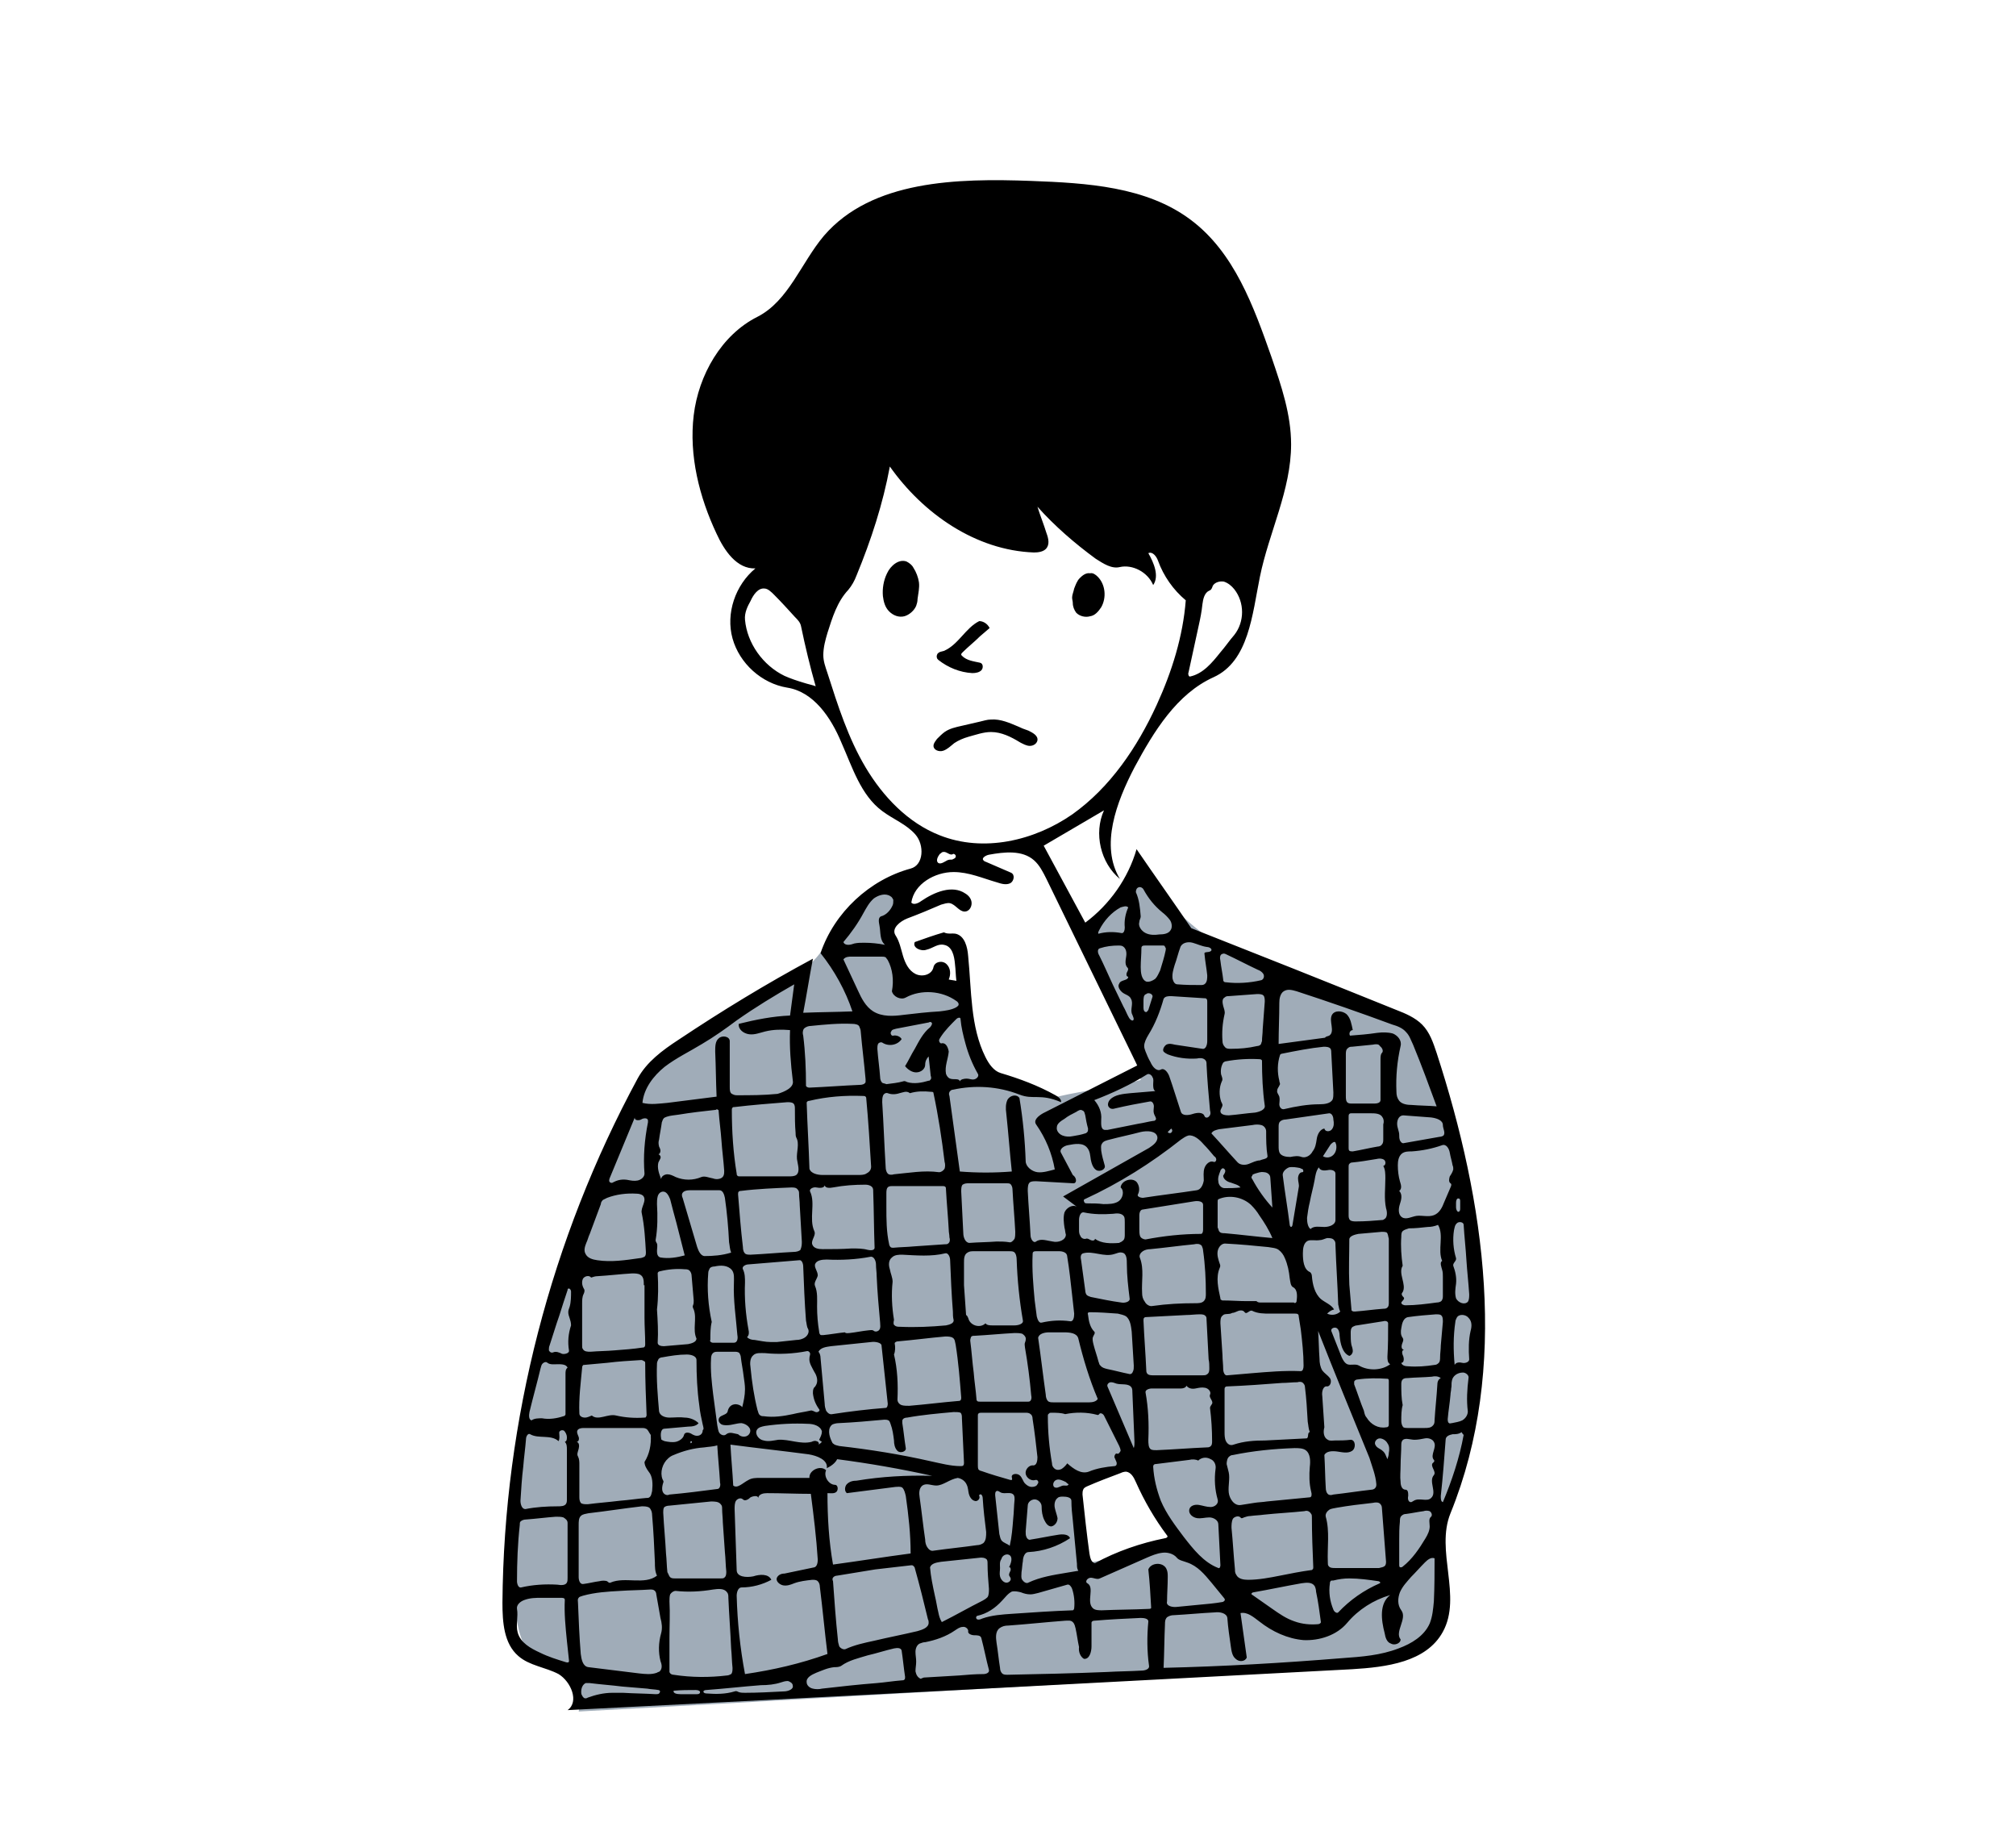 <?xml version="1.0" encoding="utf-8"?>
<!-- Generator: Adobe Illustrator 28.0.0, SVG Export Plug-In . SVG Version: 6.00 Build 0)  -->
<svg version="1.1" id="レイヤー_1" xmlns="http://www.w3.org/2000/svg" xmlns:xlink="http://www.w3.org/1999/xlink" x="0px"
	 y="0px" viewBox="0 0 290.9 264.1" style="enable-background:new 0 0 290.9 264.1;" xml:space="preserve">
<style type="text/css">
	.st0{fill:#A0ACB8;}
</style>
<g>
	<path class="st0" d="M211.3,171.6c-1.8-5.6-1.9-10-3.1-15.8c-0.6-2.8-4-5.4-5.7-7.8c-2.6-3.7-7.8-4.4-12.2-5.4
		c-10.5-2.4-20-8.9-26.1-17.8c-0.8,0.4-1.2,1.4-0.5,1.5c-2.6,2.9-5.2,5.8-7.8,8.7c5,8.4,7.1,14.1,8.7,20.8c-3.6,1-8.2,1.5-12,2.4
		c-4.3-0.4-7.5-1.1-10-3.6c-1.6-1.5-2.4-8.4-3.8-10.2c-2.7-3.5-3.8-1.2-8.1-2.1c-0.6-2.7-4.2-5.8-2.7-8.2c0.7-1.1,1.8-2,2.6-3
		c0.9-1,1.5-2.4,1-3.1c-3.1-0.8-6.4,1-8.6,3.4c-2.2,2.4-3.7,5.3-6,7.6c-5.3,5.4-13.7,6.6-19.3,11.6c-4.1,3.6-6.2,8.8-8.3,13.9
		c-8.8,21.8-17.8,44.7-15,68c0.3,2.4,0.8,4.9,2.5,6.5c1.5,1.4,3.6,1.8,5.4,2.7c1.8,0.9,1.7,3.2,1.2,5.2c33.8-1.8,69.4-4,103.1-5.8
		c5.5-0.3,13.6-0.4,18.2-3.5c4.6-3,5-11.5,2-16.1c-0.1,0.2-0.2,0.3-0.3,0.5c2.4-6.4,5.1-10.4,6.3-18
		C214.2,195.2,213.9,180.1,211.3,171.6L211.3,171.6z M170.2,223.2c-4.3,0.7-8.6,1.4-13,2.2c-0.5-2.9-2-6.5-1.7-11.4
		c3.5-0.8,5.3-1,8-3c0.3,0,0.6,0.1,0.9,0.1C165.6,215.4,167.6,219.6,170.2,223.2L170.2,223.2z"/>
	<path d="M158.4,83.2c1.1,1.1,1.3,3,0.5,4.4c-0.4,0.6-0.9,1.2-1.6,1.3c-0.7,0.2-1.5,0-2-0.5c-0.3-0.4-0.5-0.9-0.5-1.4
		c0-0.3-0.1-0.5-0.1-0.8c0-0.4,0.2-0.8,0.3-1.3c0.2-0.5,0.4-1.1,0.8-1.5c0.4-0.4,0.9-0.8,1.5-0.7C157.7,82.6,158.1,82.9,158.4,83.2
		L158.4,83.2z"/>
	<path d="M132.2,87.4c-0.3,0.7-1,1.3-1.7,1.5c-0.8,0.2-1.6-0.1-2.2-0.7c-0.6-0.6-0.8-1.4-0.9-2.2c-0.1-1.1,0.1-2.3,0.6-3.3
		c0.5-1.1,1.7-2.1,2.8-1.7c0.4,0.2,0.8,0.5,1,0.9c0.4,0.6,0.7,1.4,0.8,2.1c0.1,0.8-0.1,1.6-0.2,2.4
		C132.4,86.8,132.3,87.1,132.2,87.4L132.2,87.4z"/>
	<path d="M136.2,93.9c2.1-0.9,3.1-3.3,5.1-4.3c0.6,0,1.2,0.4,1.5,1c-0.5,0.4-0.9,0.8-1.4,1.2c-0.8,0.8-1.7,1.5-2.5,2.3
		c-0.1,0.1-0.2,0.2-0.2,0.3c0,0.1,0.1,0.2,0.1,0.2c0.7,0.7,1.7,0.8,2.6,1c0.5,0.1,0.5,0.8,0.2,1.1c-0.3,0.3-0.8,0.4-1.3,0.4
		c-1.8-0.1-3.5-0.8-4.9-1.9c-0.1-0.1-0.2-0.2-0.2-0.3c-0.1-0.2,0-0.6,0.2-0.7C135.6,94,135.9,94,136.2,93.9L136.2,93.9z"/>
	<path d="M148.4,105.4c0.6,0.3,1.4,0.7,1.3,1.4c-0.1,0.5-0.6,0.8-1.1,0.8c-0.5,0-1-0.3-1.4-0.5c-1.3-0.8-2.7-1.5-4.2-1.5
		c-1.1,0-2.2,0.4-3.3,0.7c-0.7,0.2-1.4,0.5-2,0.9c-0.5,0.4-1,0.9-1.6,1.1c-0.6,0.2-1.4-0.1-1.4-0.7c0-0.4,0.3-0.7,0.5-1
		c0.4-0.4,0.7-0.7,1.1-1c0.7-0.5,1.6-0.7,2.5-0.9c0.9-0.2,1.7-0.4,2.6-0.6c0.5-0.1,1-0.3,1.6-0.3c1.4-0.1,2.7,0.5,3.9,1
		C147.3,105,147.8,105.2,148.4,105.4L148.4,105.4z"/>
	<path d="M148.8,26.1c8,0.3,16.6,0.8,23,5.6c6.3,4.7,9.1,12.5,11.7,19.9c1.4,4.1,2.8,8.2,2.8,12.5c0,6.6-3.2,12.7-4.5,19.1
		c-1.1,5.4-1.6,12.2-6.7,14.5c-5.3,2.4-8.6,7.8-11.4,13c-2.6,5-5,11.3-2.1,16.1c-2.8-2.3-3.8-6.6-2.3-9.9c-2.9,1.7-5.8,3.4-8.7,5.1
		c2,3.7,4,7.4,6,11.1c3.5-2.6,6.2-6.4,7.4-10.6c2.6,3.8,5.3,7.6,7.9,11.4c9.9,3.9,19.7,7.8,29.6,11.8c1.3,0.5,2.7,1.1,3.7,2.1
		c1.1,1.1,1.6,2.6,2.1,4.1c7,21.5,10.5,45.5,2,66.4c-2.2,5.4,1.7,12-1.1,17.1c-2.4,4.4-8.2,5.1-13.1,5.4c-37.7,2-75.4,4-113.2,5.9
		c1.7-1.2,0.5-4.1-1.3-5.2c-1.9-1-4.2-1.2-5.8-2.6c-2.1-1.8-2.3-4.9-2.3-7.7c0.2-26.3,7-52.5,19.5-75.6c1.3-2.4,3.6-4.1,5.9-5.6
		c6.3-4.2,12.7-8.1,19.4-11.7c-0.5,2.6-0.9,5.2-1.4,7.8c2.4-0.1,4.7-0.1,7.1-0.2c-1-3-2.6-5.9-4.6-8.4c2-5.9,7.1-10.6,13-12.2
		c1.9-0.5,2-3.4,0.7-4.9c-1.3-1.5-3.2-2.2-4.8-3.4c-3.1-2.3-4.3-6.3-5.9-9.9c-1.5-3.6-4-7.3-7.8-7.9c-3.7-0.6-6.9-3.5-7.9-7.1
		c-1-3.6,0.4-7.7,3.3-10.1c-2.7,0.1-4.5-2.6-5.6-5c-2.5-5.3-4-11.3-3.3-17.1c0.7-5.8,4-11.6,9.2-14.2c4.5-2.3,6.3-7.8,9.6-11.7
		C125.8,26,138.1,25.7,148.8,26.1L148.8,26.1z M161.6,81.8c-1.2,0.3-2.4-0.5-3.5-1.2c-3-2.2-5.9-4.7-8.4-7.5
		c0.4,1.3,0.9,2.5,1.3,3.8c0.3,0.8,0.5,1.7-0.1,2.3c-0.4,0.4-1.1,0.5-1.7,0.5c-8.4-0.3-16-5.6-20.8-12.4c-1,5.4-2.7,10.6-4.8,15.7
		c-0.3,0.8-0.7,1.5-1.2,2.1c-1.6,1.7-2.3,4-3,6.2c-0.3,1-0.6,2.1-0.6,3.2c0,0.9,0.3,1.7,0.6,2.6c1.5,4.7,3,9.4,5.5,13.6
		c2.5,4.2,6.1,8,10.7,9.8c6.3,2.5,13.6,0.8,19.1-3c5.5-3.9,9.4-9.7,12.2-15.8c2.2-4.8,3.8-9.9,4.2-15.1c-1.8-1.5-3.2-3.5-4-5.7
		c-0.2-0.6-0.8-1.4-1.4-1.1c0.8,1.4,1.6,3.3,0.7,4.6C165.6,82.5,163.4,81.4,161.6,81.8L161.6,81.8z M137.9,134.7
		c1.3,0.3,1.7,1.9,1.8,3.2c0.5,5,0.3,10.2,2.5,14.6c0.5,1,1.2,2,2.2,2.3c2.7,0.8,5.4,1.8,7.9,3.2c0.4,0.2,0.9,0.6,0.8,1
		c-3-1.3-4-0.3-6-1.1c-3.1-1.2-6.4-1.4-9.6-0.7c-0.2,0-0.3,0.1-0.4,0.2c-0.2,0.2-0.2,0.5-0.1,0.7c0.5,3.6,1,7.3,1.5,10.9
		c2.5,0.2,5,0.2,7.5,0c-0.3-2.8-0.5-5.6-0.8-8.4c-0.1-0.7-0.1-1.4,0.2-2c0.4-0.6,1.3-0.8,1.7-0.2c0.5,3,0.8,6.1,0.9,9.1
		c0,0.8,0.9,1.5,1.7,1.6c0.8,0.1,1.7-0.2,2.5-0.4c-0.4-2.3-1.3-4.5-2.7-6.5c-0.4-0.6,0.3-1.2,1-1.6c4.5-2.3,9.1-4.6,13.6-6.9
		c-4.4-9-8.7-17.9-13.1-26.9c-0.5-1-1-2-1.8-2.7c-1.7-1.5-4.3-1.2-6.5-0.8c-0.5,0.1-1.1,0.5-0.8,0.8c0.1,0.1,0.2,0.2,0.3,0.2
		c1.2,0.5,2.5,1.1,3.7,1.6c0.6,0.3,0.4,1.2-0.1,1.5c-0.6,0.3-1.3,0.1-1.9-0.1c-2.1-0.6-4.1-1.5-6.3-1.5c-2.7,0-5.7,1.7-6.1,4.4
		c0.3,0.4,1,0.1,1.4-0.2c1.9-1.3,4.5-2.4,6.4-1.1c0.5,0.3,0.9,0.8,0.9,1.4c0,0.6-0.4,1.2-1,1.2c-0.8,0-1.3-1-2.1-1.2
		c-0.4-0.1-0.9,0.1-1.3,0.2c-1.6,0.7-3.3,1.4-4.9,2c-1,0.4-2.3,1.4-1.7,2.4c0.6,0.9,0.8,2,1.1,3c0.3,1,0.8,2.1,1.8,2.6
		c1,0.5,2.4,0.1,2.6-1c0.2-0.8,1.3-1,1.9-0.4c0.6,0.6,0.6,1.5,0.3,2.2c0.4,0.1,0.7,0.1,1.1,0.2c-0.1-0.8-0.1-1.6-0.2-2.4
		c-0.1-1.2-0.4-2.6-1.6-2.8c-0.9-0.2-1.6,0.5-2.5,0.7c-0.8,0.3-2.1-0.3-1.7-1.1c1.4-0.5,2.8-1,4.2-1.4
		C136.8,134.8,137.3,134.6,137.9,134.7L137.9,134.7z M106.3,226.5c0,1,1.4,1.1,2.4,0.9c0.9-0.3,2.2-0.4,2.6,0.5
		c-1.3,0.7-2.8,1.1-4.3,1.1c-0.5,0-0.7,0.7-0.7,1.2c0.1,3.8,0.5,7.6,1.2,11.3c4.1-0.6,8-1.5,11.9-2.9c-0.4-3.2-0.7-6.5-1.1-9.7
		c0-0.3-0.1-0.6-0.3-0.8c-0.2-0.2-0.5-0.2-0.8-0.2c-0.9,0.1-1.8,0.2-2.6,0.5c-0.5,0.2-1,0.4-1.6,0.3c-0.5-0.1-1.1-0.6-0.9-1.1
		c0.2-0.4,0.6-0.6,1.1-0.6c1.4-0.3,2.9-0.6,4.3-0.9c0.4-0.1,0.5-0.7,0.5-1.1c-0.2-3.2-0.6-6.4-1-9.5c-2.1,0-4.2-0.1-6.3-0.1
		c-0.5,0-1.2,0.1-1.3,0.7c0-0.4-0.7-0.3-1.1-0.1c-0.3,0.3-0.8,0.6-1.1,0.3c-0.3-0.3-0.8-0.1-1,0.2c-0.2,0.3-0.2,0.8-0.2,1.2
		C106.1,220.6,106.2,223.5,106.3,226.5L106.3,226.5z M199.8,235.6c-0.5-1.9-0.8-4.3,0.8-5.5c-2.4,0.7-4.6,2.1-6.2,4
		c-1.5,1.8-4,2.6-6.3,2.5c-2.3-0.2-4.5-1.2-6.4-2.7c-0.8-0.6-1.7-1.4-2.7-1.2c0.3,2.1,0.6,4.2,0.9,6.4c-0.2,0.6-1.1,0.7-1.6,0.2
		c-0.5-0.4-0.6-1.1-0.7-1.8c-0.2-1.4-0.4-2.7-0.5-4.1c-0.1-0.7-1.1-0.9-1.8-0.8c-2,0.1-4,0.3-5.9,0.4c-0.4,0-0.7,0.1-1,0.3
		c-0.3,0.3-0.3,0.7-0.3,1c-0.1,2.1-0.1,4.2-0.2,6.3c8.6-0.2,17.2-0.7,25.8-1.4c2.8-0.2,5.5-0.4,8.1-1.4c1.9-0.7,3.7-1.8,4.5-3.6
		c0.4-1,0.5-2.1,0.6-3.2c0.1-2.1,0.1-4.2,0.1-6.2c-0.5-0.2-1,0.2-1.4,0.6c-0.7,0.7-1.3,1.4-2,2.1c-0.6,0.7-1.2,1.3-1.6,2.2
		c-0.3,0.8-0.4,1.8,0.2,2.6c0.9,1.2-1,3.1-0.1,4.2c0,0.6-0.9,0.9-1.4,0.6C200.1,236.9,199.9,236.2,199.8,235.6L199.8,235.6z
		 M120.5,214.2c0.4,0,0.5,0.7,0.2,1c-0.3,0.3-0.8,0.2-1.3,0.2c0,3.5,0.2,6.9,0.8,10.3c3.7-0.5,7.4-1.1,11.2-1.6
		c0-2.8-0.3-5.5-0.7-8.3c-0.1-0.4-0.2-0.9-0.5-1.2c-0.3-0.2-0.7-0.1-1-0.1c-2.3,0.3-4.7,0.6-7,0.9c-0.4-0.3-0.3-1,0-1.3
		c0.4-0.4,0.9-0.5,1.4-0.5c3.6-0.6,7.2-0.8,10.9-0.7c-4.5-1-9.1-1.8-13.7-2.4c-0.3,0.6-0.9,1-1.5,1.3c0.2-1.2-1.4-1.8-2.6-2
		c-3.8-0.5-7.5-0.9-11.3-1.4c0.1,2,0.3,3.9,0.4,5.9c0.6,0.5,1.4-0.4,2.2-0.8c0.5-0.3,1.1-0.3,1.7-0.3c2.4,0,4.7,0,7.1,0
		c-0.1-1.1,1.6-1.9,2.4-1.1C118.8,213,119.6,214.2,120.5,214.2L120.5,214.2z M114.4,155.9c-0.3-2.4-0.5-4.9-0.4-7.3
		c-1.2-0.1-2.4-0.1-3.6,0.2c-0.8,0.2-1.5,0.5-2.3,0.4c-0.8-0.1-1.6-0.7-1.5-1.5c2.4-0.6,4.9-1.1,7.4-1.2c0.2-1.5,0.4-3,0.6-4.5
		c-2.8,1.6-5.6,3.3-8.3,5.2c-1.6,1.2-3.3,2.4-5,3.4c-1.8,1.1-3.7,2-5.4,3.3c-1.6,1.3-3,3.1-3.2,5.2c1.2,0.3,2.4,0.1,3.6,0
		c2.4-0.3,4.7-0.6,7.1-0.9c-0.1-2.2-0.1-4.3-0.2-6.5c0-0.7,0-1.5,0.5-1.9c0.5-0.5,1.6-0.3,1.6,0.4c0,2.2,0,4.4,0,6.6
		c0,0.4,0,0.8,0.3,1c0.2,0.1,0.4,0.2,0.7,0.2c2,0,3.9,0,5.9-0.2C113.2,157.5,114.6,156.9,114.4,155.9L114.4,155.9z M157.9,233.8
		c-0.2,0-0.4,0.1-0.4,0.3c0,1.1,0,2.3,0,3.4c0,0.8-0.3,1.9-1.1,1.8c-0.5-0.3-0.8-1-0.7-1.7c-0.2-0.9-0.3-1.8-0.5-2.7
		c-0.1-0.3-0.1-0.6-0.4-0.9c-0.3-0.3-0.7-0.2-1.1-0.2c-2.7,0.2-5.4,0.5-8.2,0.7c-0.5,0-0.9,0.1-1.3,0.4c-0.6,0.5-0.5,1.4-0.4,2.1
		c0.2,1.2,0.3,2.4,0.5,3.6c0,0.3,0.1,0.6,0.3,0.8c0.2,0.2,0.5,0.2,0.8,0.2c4.8-0.1,9.5-0.2,14.3-0.4c1.7-0.1,3.3-0.1,5-0.2
		c0.5,0,1.2-0.2,1.1-0.7c-0.3-2.1-0.3-4.3-0.1-6.4c0-0.4-0.6-0.5-1.1-0.5C162.5,233.5,160.2,233.6,157.9,233.8L157.9,233.8z
		 M95.4,235.6c0.2-0.7,0.1-1.5-0.1-2.2c-0.2-1.1-0.4-2.3-0.6-3.4c0-0.2-0.1-0.4-0.2-0.5c-0.2-0.2-0.4-0.2-0.7-0.2
		c-1.4,0.1-2.9,0.1-4.3,0.2c-1.8,0.1-3.6,0.2-5.4,0.7c-0.2,0.1-0.5,0.1-0.6,0.3c-0.2,0.2-0.1,0.5-0.1,0.7c0.1,2.5,0.2,5,0.4,7.4
		c0.1,0.8,0.3,1.8,1.1,1.9c2.4,0.3,4.8,0.6,7.3,0.9c0.9,0.1,1.8,0.2,2.6-0.1c0.1-0.1,0.3-0.1,0.4-0.2c0.4-0.4,0.3-1,0.1-1.5
		C95,238.4,95,237,95.4,235.6L95.4,235.6z M120.8,227.3c-0.2,0-0.5,0.1-0.6,0.3c-0.1,0.1-0.1,0.3,0,0.5c0.2,2.8,0.4,5.6,0.7,8.4
		c0,0.3,0.1,0.7,0.2,1c0.2,0.3,0.6,0.5,0.9,0.4c1.3-0.6,2.7-0.9,4.1-1.2c2.1-0.5,4.2-0.9,6.3-1.4c0.7-0.2,1.6-0.5,1.6-1.2
		c0-0.2,0-0.3-0.1-0.5c-0.6-2.5-1.2-4.9-1.9-7.4c0-0.1-0.1-0.2-0.2-0.3c-0.1-0.1-0.2-0.1-0.3-0.1c-1.8,0.2-3.5,0.4-5.2,0.6
		C124.4,226.7,122.6,227,120.8,227.3L120.8,227.3z M88.1,228.3c2.1-0.9,4.9,0.4,6.7-1c-0.3-0.6-0.3-1.3-0.3-1.9
		c-0.1-2.3-0.2-4.5-0.4-6.8c0-0.4-0.1-0.8-0.4-1.1c-0.3-0.2-0.7-0.2-1.1-0.2c-2.6,0.3-5.1,0.7-7.7,1c-0.4,0.1-0.8,0.1-1.1,0.4
		c-0.3,0.3-0.3,0.8-0.3,1.3c0,2.5,0,5,0,7.5c0,0.5,0.2,1.1,0.7,1c0.8-0.1,1.5-0.3,2.3-0.4c0.4-0.1,0.8-0.1,1.1,0
		C87.8,228.3,88,228.4,88.1,228.3L88.1,228.3z M97.2,241.6c2.6,0.4,5.2,0.4,7.7,0.1c0.2,0,0.4-0.1,0.6-0.2c0.2-0.2,0.2-0.6,0.2-0.9
		c-0.1-0.9-0.1-1.8-0.2-2.8c-0.1-2.4-0.3-4.9-0.4-7.3c0-0.3,0-0.6-0.2-0.8c-0.4-0.6-1.3-0.5-2-0.4c-1.8,0.3-3.6,0.4-5.4,0.2
		c-0.3,0-0.6,0.2-0.8,0.5c-0.1,0.3-0.1,0.7-0.1,1c0.1,1.8,0,3.5,0,5.3c0,0.3,0,0.7,0,1c0,1.3,0,2.6,0,3.9
		C96.7,241.5,97,241.6,97.2,241.6L97.2,241.6z M93.2,206.1c-0.2-0.1-0.4-0.1-0.6-0.1c-2.8,0-5.6,0-8.4,0c-0.4,0-0.8,0.1-0.9,0.4
		c-0.1,0.3,0.1,0.6,0.2,0.9c0.1,0.3,0,0.7-0.3,0.7c0.4,0.1,0.4,0.6,0.3,1c-0.1,0.4-0.3,0.8-0.1,1.1c0.2,0.4,0.2,0.8,0.2,1.2
		c0,1.5,0,3.1,0,4.6c0,0.3,0,0.6,0.2,0.9c0.2,0.2,0.6,0.2,1,0.2c1.5-0.2,3-0.3,4.6-0.5c1.3-0.1,2.6-0.3,3.8-0.4c0.2,0,0.4,0,0.5-0.1
		c0.3-0.2,0.3-0.6,0.4-0.9c0.1-1,0.1-2.1-0.5-2.8c-0.3-0.4-0.6-0.9-0.6-1.4c0.7-1.1,1-2.5,0.9-3.9C93.6,206.6,93.5,206.2,93.2,206.1
		L93.2,206.1z M191.8,149.4c0.9-0.6-0.1-2.1,0.4-3c0.4-0.7,1.5-0.6,2.1-0.1c0.6,0.6,0.7,1.4,0.9,2.3c-0.4,0-0.6,0.5-0.4,0.8
		c1.3-0.1,2.6-0.2,3.9-0.4c0.8-0.1,1.6-0.1,2.3,0.1c0.7,0.3,1.3,1,1.1,1.8c-0.5,2.2-0.7,4.4-0.6,6.6c0,0.5,0.1,0.9,0.4,1.3
		c0.4,0.5,1.2,0.6,1.8,0.6c1.2,0.1,2.4,0.1,3.6,0.2c-1.1-3-2.2-6-3.4-8.9c-0.3-0.6-0.5-1.3-1-1.8c-0.5-0.6-1.3-0.9-2-1.1
		c-4.6-1.7-9.2-3.3-13.8-4.8c-0.7-0.2-1.4-0.4-2,0.1c-0.4,0.4-0.5,1-0.5,1.6c0,2-0.1,3.9-0.1,5.9c2.2-0.3,4.4-0.6,6.7-0.9
		C191.3,149.5,191.6,149.5,191.8,149.4L191.8,149.4z M167.9,151.7c-0.2-0.3,0.1-0.8,0.4-1c0.4-0.2,0.8-0.1,1.2,0
		c1.3,0.2,2.7,0.4,4,0.6c0.5,0.1,0.7-0.6,0.7-1.1c0-1.9,0-3.8,0-5.7c0-0.1,0-0.3-0.1-0.4c-0.1-0.1-0.2-0.1-0.4-0.1
		c-1.6-0.1-3.2-0.2-4.7-0.3c-0.4,0-0.9,0-1.1,0.4c-0.5,1.8-1.2,3.6-2.2,5.2c-0.3,0.5-0.6,1.1-0.6,1.6c0,0.3,0.1,0.5,0.2,0.8
		c0.2,0.5,0.4,1,0.7,1.5c0.3,0.7,0.9,1.4,1.5,1.1c0.5-0.3,1,0.4,1.2,0.9c0.6,1.7,1.1,3.4,1.7,5.2c0.2,0.6,1.1,0.5,1.7,0.3
		c0.6-0.2,1.5-0.3,1.7,0.3c0.1,0.3,0.5,0.3,0.7,0c0.2-0.2,0.2-0.5,0.1-0.8c-0.2-2.2-0.4-4.4-0.5-6.6c0-0.3,0-0.5-0.2-0.7
		c-0.3-0.3-0.8-0.3-1.2-0.2c-1.4,0.1-2.9-0.1-4.2-0.6C168.3,152,168.1,151.9,167.9,151.7L167.9,151.7z M188.2,218
		c-1.9,0.2-3.9,0.3-5.8,0.5c-0.7,0.1-1.3,0.1-2,0.2c-0.3,0-0.6,0.1-0.9,0.2c-0.2,0.1-0.4,0.2-0.5,0c-0.3-0.3-0.9-0.1-1.1,0.2
		c-0.2,0.4-0.2,0.9-0.2,1.3c0.2,2,0.3,4,0.5,6c0,0.3,0,0.5,0.2,0.8c0.3,0.6,1.1,0.7,1.7,0.7c1.5,0,3.1-0.3,4.6-0.6
		c1.5-0.3,3-0.6,4.5-0.8c0.1,0,0.1,0,0.2-0.1c0.1-0.1,0.1-0.2,0.1-0.3c-0.1-2.4-0.2-4.8-0.2-7.2c0-0.2,0-0.4-0.1-0.5
		C188.9,217.9,188.5,217.9,188.2,218L188.2,218z M158,225.5c3.1-1.7,6.6-2.9,10.1-3.6c0.2,0,0.5-0.2,0.3-0.4c-1.8-2.4-3.3-5-4.5-7.7
		c-0.3-0.7-0.7-1.4-1.4-1.5c-0.3,0-0.6,0.1-0.8,0.2c-1.6,0.6-3.2,1.2-4.8,1.9c-0.2,0.1-0.5,0.2-0.6,0.5c-0.1,0.2-0.1,0.5-0.1,0.7
		c0.3,2.8,0.6,5.6,1,8.5C157.3,224.6,157.4,225.4,158,225.5L158,225.5z M176.4,189.8c-0.3,0.2-0.3,0.7-0.3,1.1
		c0.1,1.5,0.2,3.1,0.3,4.6c0,0.7,0.1,1.3,0.1,2c0,0.4,0.2,1,0.6,0.9c1.2-0.1,2.3-0.2,3.5-0.3c2.4-0.2,4.7-0.4,7.1-0.3
		c0.3,0,0.4-0.4,0.4-0.8c0-1.7-0.2-3.5-0.4-5.2c-0.1-0.6-0.2-1.3-0.3-1.9c0-0.1,0-0.2-0.1-0.3c-0.1-0.1-0.3-0.1-0.4-0.1
		c-1.2,0-2.4,0-3.6,0c-0.9,0-1.8,0-2.6-0.4c-0.4-0.2-0.8,0.6-1.1,0.2c-0.2-0.3-0.6-0.3-0.9-0.2c-0.3,0.1-0.6,0.3-0.9,0.3
		C177.3,189.7,176.7,189.4,176.4,189.8L176.4,189.8z M137.6,203.7c-2.2,0.2-4.5,0.4-6.7,0.8c-0.3,0-0.6,0.1-0.7,0.4
		c0,0.1,0,0.2,0,0.4c0.2,1.2,0.3,2.4,0.5,3.6c0.1,0.5-0.8,0.8-1.2,0.4c-0.4-0.4-0.5-1-0.5-1.5c-0.1-0.8-0.2-1.6-0.5-2.4
		c-0.1-0.2-0.1-0.4-0.3-0.5c-0.2-0.1-0.4-0.1-0.6-0.1c-2.2,0.2-4.4,0.4-6.6,0.5c-0.3,0-0.7,0.1-0.9,0.2c-0.7,0.5-0.5,1.6-0.1,2.4
		c0.1,0.2,0.1,0.3,0.3,0.4c0.2,0.2,0.5,0.2,0.8,0.3c4.4,0.5,8.8,1.2,13.2,2.2c1.4,0.3,2.9,0.7,4.3,0.7c0.2,0,0.3,0,0.4-0.1
		c0.1-0.1,0.1-0.3,0.1-0.4c-0.1-2.1-0.2-4.3-0.3-6.4c0-0.3,0-0.6-0.2-0.8C138.4,203.7,138,203.7,137.6,203.7L137.6,203.7z
		 M92.9,185.4c0-0.6,0-1.2-0.5-1.5c-0.3-0.2-0.8-0.2-1.2-0.2c-1.7,0.1-3.3,0.3-5,0.4c-0.3,0-0.6,0.1-0.9,0.2c-0.3-0.4-1-0.2-1.2,0.2
		c-0.2,0.5-0.1,1,0.2,1.5c0.1,0.2,0,0.5-0.1,0.7c-0.2,0.4-0.2,0.9-0.2,1.3c0,2,0,4,0,6.1c0,0.2,0,0.4,0.1,0.5
		c0.2,0.4,0.7,0.4,1.1,0.4c1.2-0.1,2.4-0.1,3.5-0.2c1.3-0.1,2.7-0.2,4-0.4c0.1,0,0.2,0,0.3-0.1c0.1-0.1,0.1-0.3,0.1-0.4
		c0-1.3-0.1-2.5-0.1-3.8c0-0.7,0-1.3,0-2V185.4L92.9,185.4z M118.7,169.5c1.7,0,3.4,0,5.1,0c0.4,0,0.9,0,1.2-0.2
		c0.4-0.2,0.7-0.5,0.7-1c-0.2-3.3-0.4-6.6-0.7-9.8c0-0.1,0-0.2-0.1-0.3c-0.1-0.1-0.2-0.1-0.4-0.1c-2.6-0.1-5.2,0.1-7.7,0.7
		c-0.2,0-0.4,0.1-0.4,0.3c0.1,3.2,0.3,6.3,0.4,9.5C117,169.3,118,169.5,118.7,169.5L118.7,169.5z M112.1,193.6
		c0.9-0.1,1.9-0.2,2.8-0.3c0.4,0,0.9-0.1,1.3-0.4c0.4-0.3,0.6-0.8,0.4-1.2c-0.2-0.3-0.2-0.8-0.3-1.2c-0.2-2.6-0.3-5.2-0.4-7.8
		c0-0.4-0.2-1-0.6-0.9c-2.4,0.2-4.9,0.4-7.3,0.6c-0.4,0-1,0.3-0.8,0.7c0.3,0.6,0.3,1.3,0.3,1.9c-0.1,2.3,0.1,4.6,0.5,6.8
		c0.1,0.4,0.1,0.8-0.2,1.1c0.3,0.3,0.7,0.4,1.1,0.4c0.7,0.1,1.5,0.3,2.3,0.3C111.4,193.6,111.8,193.6,112.1,193.6L112.1,193.6z
		 M169.9,231.8c1-0.1,2.1-0.2,3.1-0.3c1.1-0.1,2.3-0.2,3.4-0.4c0.1,0,0.2-0.1,0.3-0.2c0.1-0.1,0-0.3-0.1-0.4
		c-0.6-0.7-1.2-1.5-1.8-2.2c-1-1.2-2-2.4-3.5-2.9c-0.5-0.2-1.2-0.3-1.5-0.7c-0.5-0.6-1.4-0.8-2.1-0.7c-0.8,0.1-1.5,0.4-2.2,0.7
		c-2.3,1-4.5,2-6.8,3c-0.4,0.2-0.9-0.1-1.3-0.1c-0.5,0-0.9,0.6-0.5,0.8c1.1,0.6-0.2,2.7,0.8,3.6c0.3,0.3,0.9,0.3,1.3,0.3
		c2.2-0.1,4.5-0.1,6.7-0.2c0.1,0,0.3,0,0.4-0.1c0-0.1,0-0.2,0-0.2c-0.1-1.8-0.2-3.6-0.4-5.4c0.4-1,2.1-1.1,2.6-0.1
		c0.2,0.4,0.2,0.8,0.2,1.2c0,1.2-0.1,2.4-0.1,3.5C168.2,231.7,169.2,231.9,169.9,231.8L169.9,231.8z M188.3,200.1
		c0-0.2-0.1-0.4-0.2-0.5c-0.2-0.3-0.6-0.3-0.9-0.2c-0.7,0-1.5,0.1-2.2,0.1c-2.6,0.2-5.3,0.4-7.9,0.5c-0.1,0-0.2,0-0.3,0.1
		c-0.1,0.1-0.1,0.2-0.1,0.3c0,2.1,0,4.1,0,6.2c0,0.4,0,0.9,0.2,1.3c0.2,0.4,0.6,0.7,1.1,0.5c1.5-0.5,3-0.6,4.6-0.6
		c2-0.1,3.9-0.2,5.9-0.3c0.4,0,0.1-0.9,0.5-0.9c-0.2-0.5-0.2-1-0.3-1.5C188.6,203.3,188.5,201.7,188.3,200.1L188.3,200.1z
		 M154.9,170.7c-1.8-0.1-3.6-0.2-5.4-0.3c-0.3,0-0.5,0-0.8,0.1c-0.4,0.2-0.4,0.8-0.4,1.3c0.1,2.1,0.3,4.3,0.4,6.4
		c0,0.5,0.4,1.2,0.8,0.9c0.7-0.5,1.6-0.1,2.4,0c0.8,0.2,1.9-0.2,1.9-1c-0.1-0.3-0.1-0.7-0.2-1c-0.1-0.7-0.2-1.5,0-2.2
		c0.3-0.7,1.2-1.2,1.8-0.8c-0.7-0.5-1.3-1-2-1.5c4.1-2.3,8.3-4.7,12.4-7c0.6-0.4,1.3-0.9,1.2-1.6c-0.2-0.9-1.5-0.9-2.4-0.7
		c-1.5,0.4-3,0.7-4.5,1.1c-0.4,0.1-0.9,0.2-1.1,0.6c-0.2,0.3-0.1,0.6-0.1,1c0.1,0.7,0.3,1.4,0.5,2.1c0.2,0.6-0.7,1-1.2,0.7
		c-0.5-0.3-0.7-1-0.8-1.5c-0.1-0.6-0.1-1.2-0.5-1.7c-0.6-0.8-1.8-0.6-2.8-0.4c-0.6,0.1-1.3,0.6-1,1.1c0.6,1.1,1.1,2.1,1.7,3.2
		C155.4,169.9,155.4,170.7,154.9,170.7L154.9,170.7z M114.7,160c0-0.3,0-0.6-0.2-0.8c-0.2-0.2-0.6-0.2-0.9-0.2
		c-2.5,0.2-5.1,0.4-7.6,0.7c-0.1,0-0.3,0-0.3,0.1c-0.1,0.1-0.1,0.2-0.1,0.3c0,3.1,0.2,6.2,0.7,9.2c0,0.1,0,0.2,0.1,0.3
		c0.1,0.1,0.2,0.1,0.3,0.1c2.4,0,4.7,0,7.1,0c0.4,0,0.8,0,1.1-0.2c0.6-0.5,0.2-1.5,0.1-2.3c-0.1-1,0.4-2.2-0.1-3.1
		c-0.1-0.2-0.1-0.5-0.1-0.7C114.7,162.3,114.7,161.1,114.7,160L114.7,160z M129.8,157.7c-0.6,0.2-1.2,0.2-1.7,0
		c-0.3-0.1-0.6,0.1-0.7,0.4c-0.1,0.3-0.1,0.6-0.1,0.9c0.2,3.1,0.3,6.2,0.5,9.4c0,0.3,0.1,0.7,0.3,0.9c0.2,0.2,0.6,0.2,0.9,0.1
		c2.2-0.2,4.3-0.6,6.5-0.3c0.3,0,0.6-0.2,0.8-0.5c0.1-0.3,0.1-0.7,0-1c-0.4-3.3-0.9-6.6-1.6-9.9c0-0.2-0.2-0.2-0.4-0.2
		c-1-0.1-2-0.1-3,0.2C130.8,157.3,130.3,157.6,129.8,157.7L129.8,157.7z M117.6,185.5c0.4,0.9,0.3,2,0.3,3c0,1.2,0.1,2.4,0.3,3.6
		c0,0.2,0.1,0.5,0.3,0.5c0.1,0,0.2,0,0.3,0c1-0.1,2.1-0.3,3.1-0.4c0.2,0.2,0.5,0.1,0.7,0.1c0.9-0.1,1.8-0.3,2.8-0.4
		c0.2,0,0.5-0.1,0.7,0.1c0.3,0.2,0.7,0,0.8-0.2c0.2-0.3,0.1-0.6,0.1-1c-0.2-2.2-0.4-4.4-0.5-6.7c0-0.6-0.1-1.1-0.1-1.7
		c0-0.5-0.3-1.2-0.8-1.1c-2.1,0.4-4.2,0.5-6.3,0.4c-0.7,0-1.5,0.1-1.7,0.7c-0.1,0.5,0.4,1,0.4,1.6
		C117.9,184.5,117.4,185,117.6,185.5L117.6,185.5z M96.8,227.6c0.2,0.1,0.4,0.1,0.6,0.1c2.2,0,4.4,0,6.6,0c0.2,0,0.4,0,0.5-0.1
		c0.3-0.2,0.3-0.6,0.3-0.9c-0.1-0.9-0.1-1.9-0.2-2.8c-0.1-1.4-0.2-2.9-0.3-4.3c0-0.6-0.1-1.3-0.1-1.9c0-0.3,0-0.5-0.2-0.7
		c-0.3-0.4-0.9-0.4-1.4-0.4c-2,0.2-4,0.4-6,0.6c-0.3,0-0.7,0.1-0.8,0.3c-0.1,0.2-0.1,0.5-0.1,0.7c0.1,2,0.3,3.9,0.4,5.9
		c0.1,0.9,0.1,1.8,0.2,2.7C96.5,227.1,96.5,227.4,96.8,227.6L96.8,227.6z M172.9,210.7c-0.4-0.2-0.9-0.2-1.3-0.1
		c-1.6,0.2-3.2,0.4-4.8,0.6c-0.1,0-0.2,0-0.3,0.1c-0.1,0.1-0.1,0.2-0.1,0.3c0.1,1.7,0.5,3.3,1.1,4.9c0.8,1.9,2.1,3.6,3.3,5.2
		c1.4,1.8,2.9,3.7,5,4.5c0.2,0.1,0.3-0.2,0.3-0.4c-0.1-2-0.2-3.9-0.3-5.9c0-0.6-0.7-1-1.3-1c-0.6,0-1.2,0.2-1.8,0.1
		c-0.6-0.1-1.2-0.6-1.1-1.2c0.1-0.6,0.8-0.8,1.4-0.7c0.6,0.1,1.1,0.3,1.7,0.3c0.6,0,1.2-0.5,1-1.1c-0.4-1.4-0.5-2.9-0.3-4.4
		c0.1-0.6-0.2-1.2-0.7-1.4C174,210.1,173.3,210.3,172.9,210.7L172.9,210.7z M129.1,191.2c0.2,0.2,0.5,0.2,0.8,0.2
		c2.2,0.1,4.4,0,6.6-0.2c0.5-0.1,1.2-0.3,1.1-0.8c-0.1-0.4-0.1-0.8-0.1-1.2c-0.2-2.5-0.3-4.9-0.4-7.4c0-0.5-0.3-1.1-0.7-1
		c-2,0.5-4.2,0.3-6.2,0.2c-0.5,0-1.1,0-1.5,0.4c-0.5,0.4-0.5,1.1-0.3,1.7c0.1,0.6,0.4,1.2,0.4,1.8c-0.2,1.8-0.1,3.7,0.2,5.5
		C128.9,190.8,128.9,191.1,129.1,191.2L129.1,191.2z M125.7,193.6c-1.9,0.2-3.9,0.4-5.8,0.6c-0.7,0.1-1.5,0.2-1.8,0.8
		c0.2,0.2,0.3,0.6,0.3,0.9c0.2,2.2,0.4,4.4,0.6,6.6c0,0.4,0.1,0.7,0.2,1c0.2,0.3,0.5,0.6,0.9,0.5c2.6-0.4,5.1-0.7,7.7-0.9
		c0.2,0,0.3-0.3,0.3-0.6c-0.3-2.8-0.6-5.6-0.9-8.4C127.2,193.7,126.3,193.5,125.7,193.6L125.7,193.6z M129.1,193.8
		c0.1,0.5,0.1,1.1-0.1,1.6c0.5,2.1,0.6,4.3,0.5,6.5c0,0.4,0.3,0.7,0.6,0.8c0.3,0.1,0.7,0.1,1.1,0.1c2.4-0.2,4.7-0.5,7.1-0.7
		c0.1,0,0.2,0,0.3-0.1c0.1-0.1,0.1-0.3,0.1-0.4c-0.2-2.5-0.4-5.1-0.8-7.6c-0.1-0.4-0.1-0.8-0.4-1c-0.3-0.2-0.7-0.2-1.1-0.2
		c-2.3,0.2-4.5,0.5-6.8,0.7C129.4,193.5,129.1,193.6,129.1,193.8L129.1,193.8z M179.1,217.1c0.6-0.1,1.3-0.2,1.9-0.3
		c0.6-0.1,1.2-0.1,1.8-0.2c2.1-0.2,4.1-0.4,6.2-0.6c0.3,0,0.3-0.5,0.2-0.8c-0.3-1.2-0.3-2.4-0.2-3.6c0.1-0.8,0.1-1.9-0.6-2.4
		c-0.4-0.3-1.1-0.3-1.6-0.3c-3,0.1-6,0.4-8.9,1c-0.2,0-0.4,0.1-0.5,0.2c-0.3,0.2-0.4,0.7-0.4,1.1c0.1,0.4,0.2,0.8,0.3,1.2
		c0.2,0.9-0.1,1.9,0,2.9C177.4,216.2,178.1,217.3,179.1,217.1L179.1,217.1z M191.6,207.7c0.3,0.2,0.7,0.1,1,0.1c0.8,0,1.5,0,2.3-0.1
		c0.7,0,0.8,1.2,0.2,1.6c-0.6,0.4-1.4,0.2-2.1,0.1c-0.7-0.1-1.6-0.1-1.9,0.5c0.1,1.6,0.1,3.1,0.2,4.7c0,0.4,0.1,0.8,0.4,1
		c0.2,0.1,0.4,0.1,0.7,0c1.8-0.2,3.7-0.5,5.5-0.7c0.2,0,0.4-0.1,0.5-0.2c0.2-0.2,0.2-0.4,0.2-0.6c-0.1-1.3-0.6-2.5-1-3.8
		c-2.5-6.1-5-12.2-7.4-18.3c0.1,1.3,0.1,2.7,0.2,4c0,0.6,0.1,1.2,0.4,1.7c0.3,0.4,0.8,0.7,1.1,1.1c0.3,0.4,0.1,1.2-0.4,1.2
		c-0.6-0.1-0.8,0.8-0.7,1.4c0.1,1.5,0.2,3,0.3,4.5C190.9,206.6,191,207.4,191.6,207.7L191.6,207.7z M95,167.7
		c-0.2,0.8,0.1,1.6,0.4,2.4c0-0.4,0.5-0.7,0.9-0.7c0.4,0,0.8,0.2,1.2,0.4c1.2,0.5,2.5,0.5,3.7,0c0.5-0.2,1.1,0.1,1.7,0.2
		c0.5,0.2,1.3,0.1,1.5-0.4c0.1-0.2,0.1-0.5,0.1-0.7c-0.1-1.5-0.3-2.9-0.4-4.4c-0.1-1.4-0.3-2.8-0.4-4.2c0-0.1,0-0.2-0.1-0.2
		c-0.1-0.1-0.2-0.1-0.3,0c-1.8,0.2-3.6,0.4-5.4,0.7c-0.6,0.1-1.1,0.1-1.7,0.3c-0.2,0.1-0.3,0.1-0.4,0.2c-0.2,0.2-0.2,0.4-0.3,0.6
		c-0.1,0.8-0.3,1.7-0.4,2.5c-0.1,0.3-0.1,0.6,0,1c0.1,0.2,0.2,0.4,0.2,0.6c0,0.2-0.1,0.5-0.3,0.5c0.2,0.1,0.4,0.3,0.3,0.6
		C95.2,167.3,95.1,167.5,95,167.7L95,167.7z M107.5,89.4c0.3,3.4,2.6,6.6,5.7,8.1c0.9,0.4,1.8,0.7,2.8,1c0.6,0.2,1.2,0.3,1.7,0.5
		c-0.8-2.8-1.5-5.7-2.1-8.6c-0.1-0.6-0.5-1-0.9-1.4c-1-1.1-2-2.2-3-3.2c-0.4-0.4-0.9-0.9-1.4-0.9c-0.9-0.1-1.6,0.9-2,1.8
		C107.9,87.4,107.4,88.4,107.5,89.4L107.5,89.4z M139.8,190.4c0.4,0.9,1.7,1.2,2.4,0.5c0.2,0.3,0.7,0.3,1,0.3c1.1,0,2.2,0,3.2,0
		c0.5,0,1.3-0.2,1.2-0.7c-0.5-2.9-0.8-5.8-0.9-8.8c0-0.4-0.1-0.9-0.4-1.1c-0.2-0.1-0.4-0.1-0.6-0.1c-1.7,0-3.5,0-5.2,0
		c-0.3,0-0.6,0-0.9,0.2c-0.5,0.3-0.5,0.9-0.5,1.5c0,1.1,0,2.1,0,3.2c0.1,1.4,0.2,2.8,0.3,4.3C139.6,189.8,139.7,190.1,139.8,190.4
		L139.8,190.4z M187,187.9c0.1-0.1,0.1-0.2,0.1-0.3c0.1-0.7,0.1-1.6-0.5-1.9c-0.4-0.2-0.4-0.8-0.5-1.3c-0.1-1-0.3-2-0.7-2.9
		c-0.2-0.5-0.5-0.9-0.9-1.2c-0.4-0.3-1-0.3-1.5-0.4c-2-0.2-4.1-0.4-6.1-0.5c-0.6-0.1-1.1,0.5-1.2,1.1c-0.1,0.6,0.1,1.2,0.3,1.8
		c0.1,0.2,0.1,0.4,0,0.6c-0.6,1.4-0.2,3,0.1,4.4c0,0.1,0,0.2,0.1,0.2c0.1,0.1,0.2,0.1,0.2,0.1c1.2,0,2.4,0.1,3.5,0.1
		c0.5,0,0.9,0,1.4,0c0.2,0.2,0.4,0.2,0.7,0.2c1.6,0,3.1,0,4.7,0C186.8,188,186.9,188,187,187.9L187,187.9z M119,171
		c-0.1,0.4-0.7,0.4-1.2,0.3c-0.4-0.1-1.1,0.2-0.9,0.6c0.8,1.7-0.2,3.9,0.6,5.7c0.3,0.6-0.5,1.3-0.3,1.9c0.2,0.6,0.9,0.7,1.5,0.7
		c1.4,0,2.8,0,4.2-0.1c0.8,0,1.6,0,2.3,0.2c0.4,0.1,1,0.1,1-0.3c-0.1-2.7-0.1-5.4-0.2-8.1c0-0.3,0-0.5-0.2-0.7
		c-0.2-0.2-0.6-0.3-0.9-0.3c-1.6,0-3.1,0.1-4.7,0.4C119.7,171.4,119.1,171.4,119,171L119,171z M115.7,179.1
		c-0.1-1.7-0.2-3.5-0.3-5.2c0-0.6-0.1-1.2-0.1-1.7c0-0.2,0-0.4-0.2-0.6c-0.2-0.3-0.6-0.3-0.9-0.3c-2.4,0.1-4.9,0.2-7.3,0.5
		c-0.1,0-0.2,0-0.3,0.1c-0.1,0.1-0.1,0.2-0.1,0.4c0.2,2.5,0.4,5.1,0.7,7.6c0,0.4,0.1,0.8,0.4,1c0.2,0.1,0.5,0.1,0.7,0.1
		c2.1-0.1,4.2-0.3,6.2-0.4c0.4,0,0.8-0.1,1-0.3C115.7,179.8,115.7,179.5,115.7,179.1L115.7,179.1z M174.6,203.1
		c0-0.2,0.2-0.4,0.3-0.6c0.2-0.4-0.5-0.9-0.3-1.3c0.2-0.4-0.2-0.9-0.7-1c-0.5-0.1-0.9,0-1.4,0.1c-0.5,0.1-1,0-1.3-0.4
		c-0.1,0.3-0.5,0.4-0.8,0.4c-1.4,0-2.8,0-4.2,0c-0.4,0-1,0.2-0.9,0.6c0.4,2.2,0.5,4.5,0.4,6.8c0,0.5,0,1.2,0.4,1.4
		c0.2,0.1,0.5,0.1,0.8,0.1c2.4-0.1,4.8-0.3,7.2-0.4c0.2,0,0.3,0,0.5-0.1c0.3-0.2,0.3-0.5,0.3-0.8
		C174.9,206.3,174.8,204.7,174.6,203.1L174.6,203.1z M117.7,199.9c0.4-0.6,0.2-1.4-0.2-2c-0.3-0.6-0.8-1.3-0.7-2
		c0-0.2,0.1-0.4,0.1-0.6c0-0.2-0.2-0.4-0.4-0.4c-2,0.4-4.1,0.5-6.1,0.3c-0.6,0-1.3-0.1-1.7,0.3c-0.5,0.4-0.5,1.2-0.4,1.8
		c0.2,2.1,0.5,4.1,1,6.1c0.1,0.2,0.1,0.5,0.3,0.7c0.2,0.2,0.4,0.2,0.6,0.2c1.4,0.2,2.8,0,4.2-0.3c0.8-0.2,1.6-0.3,2.5-0.5
		c0.3-0.1,0.5,0.1,0.8,0.2c0.3,0.1,0.7-0.2,0.5-0.4c-0.5-0.7-0.8-1.4-0.9-2.3c0-0.2,0-0.5,0.1-0.7
		C117.4,200.2,117.6,200.1,117.7,199.9L117.7,199.9z M174.5,197.4c0-0.4,0-0.9-0.1-1.3c-0.1-1.9-0.2-3.8-0.3-5.7
		c0-0.2,0-0.4-0.1-0.5c-0.2-0.3-0.6-0.3-0.9-0.3c-0.6,0-1.3,0.1-1.9,0.1c-1.9,0.1-3.8,0.2-5.8,0.3c-0.1,0-0.2,0-0.3,0.1
		c-0.1,0.1-0.1,0.2-0.1,0.4c0.1,2.4,0.3,4.8,0.4,7.1c0,0.2,0,0.3,0.1,0.5c0.2,0.3,0.6,0.3,0.9,0.3c2.4,0,4.8,0,7.1,0
		c0.2,0,0.5,0,0.6-0.1C174.5,198.1,174.5,197.7,174.5,197.4L174.5,197.4z M135.1,214.3c-0.7,0-1.4-0.4-2,0c-0.5,0.4-0.5,1.1-0.4,1.7
		c0.3,2.1,0.5,4.1,0.8,6.1c0,0.4,0.1,0.8,0.3,1.1c0.2,0.3,0.5,0.6,0.9,0.5c2.1-0.3,4.2-0.5,6.3-0.8c0.3,0,0.6-0.1,0.9-0.3
		c0.4-0.4,0.4-1,0.4-1.6c-0.2-1.6-0.4-3.2-0.5-4.9c0-0.2-0.1-0.4-0.2-0.5c-0.2-0.1-0.4,0.1-0.3,0.2c0.2,0.4-0.3,0.9-0.7,0.7
		c-0.4-0.1-0.7-0.6-0.8-1c-0.1-0.4-0.1-0.9-0.3-1.3c-0.2-0.5-0.7-0.9-1.3-1C137,213.4,136.1,214.3,135.1,214.3L135.1,214.3z
		 M127.9,174.1c0,1.8,0,3.6,0.4,5.4c0,0.1,0.1,0.3,0.2,0.4c0.1,0.1,0.3,0.1,0.4,0.1c1-0.1,2-0.1,3-0.2c1.5-0.1,2.9-0.2,4.4-0.3
		c0.2,0,0.4,0,0.5-0.1c0.3-0.2,0.3-0.6,0.2-0.9c0-0.4-0.1-0.7-0.1-1.1c-0.1-1.9-0.3-3.9-0.4-5.8c0-0.2,0-0.3-0.1-0.4
		c-0.1-0.1-0.3-0.1-0.4-0.1c-2.4,0-4.8,0-7.2,0c-0.2,0-0.4,0-0.6,0.1c-0.3,0.2-0.3,0.6-0.3,1C127.9,172.8,127.9,173.5,127.9,174.1
		L127.9,174.1z M159.2,173.7c0.8,0,1.6,0,2.2-0.4c0.6-0.4,0.9-1.5,0.3-2c0.1-1,1.6-1.5,2.3-0.8c0.4,0.5,0.5,1.2,0.2,1.8
		c-0.2,0.3,0.4,0.5,0.7,0.5c2.6-0.4,5.2-0.7,7.8-1.1c0.6-0.1,0.9-0.8,1-1.4c0-0.6-0.1-1.2,0.1-1.8c0.2-0.6,0.8-1.1,1.3-0.9
		c0.2,0.1,0.4-0.1,0.4-0.3c0-0.2-0.1-0.4-0.3-0.5c-0.5-0.6-1-1.2-1.5-1.7c-0.6-0.7-1.4-1.4-2.2-1.3c-0.4,0.1-0.8,0.4-1.1,0.6
		c-4.3,3.4-8.9,6.3-13.9,8.6c-0.2,0.1-0.1,0.3,0,0.5c0.1,0.1,0.3,0.1,0.5,0.1C157.7,173.6,158.4,173.6,159.2,173.7L159.2,173.7z
		 M140,193.4c0.2,1.5,0.3,3.1,0.5,4.6c0.1,1.3,0.3,2.5,0.4,3.8c0,0.1,0,0.2,0.1,0.3c0.1,0.1,0.2,0.1,0.4,0.1c2.3,0,4.6,0,7,0
		c0.4,0,0.5-0.5,0.4-0.9c-0.2-2.3-0.5-4.6-0.9-6.9c0-0.2-0.1-0.5,0-0.7c0-0.1,0.1-0.2,0.1-0.4c0.1-0.4-0.2-0.7-0.5-0.9
		c-0.4-0.1-0.7-0.1-1.1-0.1c-1.9,0.1-3.9,0.3-5.8,0.4c-0.2,0-0.4,0-0.5,0.2C140,193.2,140,193.3,140,193.4L140,193.4z M123,147.7
		c-2-0.1-4,0.1-6,0.3c-0.3,0-0.7,0.1-1,0.4c-0.2,0.3-0.2,0.7-0.1,1c0.3,2.4,0.4,4.8,0.4,7.2c0,0.2,0.3,0.3,0.5,0.3
		c2.4-0.1,4.9-0.3,7.3-0.4c0.3,0,0.7-0.1,0.8-0.4c0-0.1,0-0.2,0-0.4c-0.2-2.3-0.5-4.6-0.7-6.9c0-0.2-0.1-0.5-0.2-0.7
		C123.9,147.8,123.4,147.7,123,147.7L123,147.7z M173.6,180.4c0-0.2-0.1-0.5-0.2-0.7c-0.3-0.3-0.7-0.3-1.1-0.2
		c-2.1,0.2-4.2,0.5-6.3,0.7c-0.4,0-0.8,0.1-1.1,0.3c-0.3,0.2-0.6,0.6-0.4,1c0.6,1.6,0.2,3.3,0.3,5c0,0.5,0.1,0.9,0.4,1.3
		c0.2,0.4,0.7,0.7,1.1,0.6c2.1-0.3,4.1-0.4,6.2-0.4c0.4,0,0.9,0,1.2-0.3c0.3-0.3,0.3-0.7,0.3-1.1C174,184.6,173.9,182.5,173.6,180.4
		L173.6,180.4z M149.4,213.5c-0.6,0.2-1.3-0.3-1.4-0.9c-0.1-0.6,0.5-1.3,1.1-1.2c0.5,0,0.6-0.7,0.6-1.2c-0.2-1.8-0.4-3.6-0.7-5.5
		c0-0.3-0.1-0.6-0.3-0.7c-0.2-0.2-0.5-0.2-0.7-0.2c-2.1,0-4.3,0-6.4,0c-0.1,0-0.3,0-0.4,0.1c-0.1,0.1-0.1,0.2-0.1,0.3
		c0,2.4,0,4.8,0,7.2c0,0.2,0,0.4,0.1,0.6c0.1,0.1,0.3,0.2,0.4,0.2c1.4,0.5,2.8,0.9,4.2,1.3c0.1,0,0.2,0,0.2,0c0.1-0.1,0-0.3,0-0.4
		c-0.1-0.5,0.7-0.6,1.1-0.3c0.4,0.3,0.5,0.9,0.8,1.2c0.3,0.3,0.6,0.5,1,0.5c0.3,0,0.7-0.1,0.8-0.4
		C150,213.8,149.7,213.4,149.4,213.5L149.4,213.5z M199.9,225.8c0.1-0.2,0.1-0.4,0.1-0.5c-0.1-1.3-0.2-2.6-0.3-3.9
		c-0.1-1.3-0.2-2.6-0.3-3.9c0-0.2-0.1-0.4-0.2-0.5c-0.2-0.3-0.7-0.3-1.1-0.2c-1.8,0.2-3.5,0.4-5.2,0.7c-0.4,0.1-0.8,0.1-1.1,0.3
		c-0.3,0.2-0.6,0.6-0.5,1c0.6,2.1,0.2,4.4,0.3,6.6c0,0.2,0,0.4,0.1,0.5c0.2,0.3,0.6,0.3,0.9,0.3c2.1,0,4.2,0,6.4,0
		C199.3,226.1,199.7,226.1,199.9,225.8L199.9,225.8z M92.5,196.2c-1.7,0.1-3.3,0.2-4.9,0.4c-1.1,0.1-2.2,0.2-3.3,0.3
		c-0.1,0-0.2,0-0.2,0.1c-0.1,0.1-0.1,0.2-0.1,0.3c-0.2,2.2-0.5,4.4-0.4,6.6c0,0.4,0.4,0.6,0.8,0.6c0.4,0,0.7-0.2,1-0.3
		c0.9,0.8,2.3-0.3,3.5,0c1.3,0.3,2.7,0.4,4.1,0.3c0.1,0,0.2,0,0.2-0.1c0.1-0.1,0.1-0.2,0.1-0.3c-0.1-2.5-0.2-4.9-0.2-7.4
		c0-0.1,0-0.3-0.1-0.3C92.7,196.2,92.6,196.2,92.5,196.2L92.5,196.2z M151.2,204.3c0,2.3,0.2,4.5,0.6,6.8c0,0.3,0.1,0.5,0.3,0.7
		c0.3,0.3,0.7,0.3,1.1,0.1c0.3-0.2,0.6-0.5,0.8-0.8c0.9,0.8,2,1.6,3.1,1.2c1.2-0.5,2.5-0.7,3.7-0.8c0.3,0,0.4-0.3,0.3-0.6
		c-0.1-0.2-0.2-0.5-0.3-0.7c0-0.3,0.2-0.6,0.4-0.5c0.2,0.1,0.4-0.2,0.5-0.4c0-0.2-0.1-0.5-0.2-0.7c-0.7-1.4-1.4-2.8-2.1-4.2
		c-0.1-0.3-0.4-0.6-0.7-0.5c-0.1,0.1-0.2,0.3-0.4,0.2c-1.5-0.4-3.1-0.4-4.6-0.1c-0.6-0.2-1.3-0.2-2-0.2c-0.1,0-0.3,0-0.3,0.1
		C151.2,204,151.2,204.1,151.2,204.3L151.2,204.3z M92.6,175c-0.2-0.8,0.8-1.8,0.2-2.5c-0.2-0.2-0.6-0.3-0.9-0.3
		c-1.5-0.1-3,0.1-4.3,0.6c-0.2,0.1-0.4,0.2-0.6,0.3c-0.2,0.2-0.3,0.4-0.3,0.6c-0.5,1.4-1.1,2.9-1.6,4.3c-0.2,0.4-0.3,0.9-0.5,1.3
		c-0.2,0.5-0.4,1.1-0.1,1.6c0.3,0.6,1,0.8,1.7,0.9c2,0.3,4,0,6.1-0.3c0.2,0,0.5-0.1,0.7-0.2c0.2-0.2,0.2-0.4,0.2-0.7
		C93.1,178.9,93,176.9,92.6,175L92.6,175z M81.8,228.3c0.1-0.2,0.1-0.4,0.1-0.7c0-2.6,0-5.3,0-7.9c0-0.4-0.3-0.6-0.6-0.8
		c-0.3-0.1-0.7-0.1-1.1-0.1c-1.4,0.1-2.9,0.3-4.3,0.4c-0.3,0-0.6,0.1-0.8,0.3c-0.1,0.1-0.1,0.3-0.1,0.5c-0.3,2.7-0.4,5.4-0.4,8.1
		c0,0.4,0.2,1,0.6,0.9c1.7-0.4,3.5-0.5,5.2-0.4C81,228.7,81.6,228.7,81.8,228.3L81.8,228.3z M201.9,171.8c0.5,0.5,0.3,1.3,0.1,1.9
		c-0.2,0.6-0.3,1.5,0.3,1.9c0.6,0.4,1.4-0.1,2.1-0.2c0.8-0.1,1.7,0.2,2.5-0.1c0.8-0.3,1.2-1.1,1.5-1.9c0.3-0.7,0.6-1.4,0.9-2.1
		c0.1-0.2,0.2-0.5,0-0.6c-0.3-0.2-0.2-0.7-0.1-1c0.2-0.3,0.4-0.6,0.5-1c0-0.2,0-0.4-0.1-0.6c-0.1-0.6-0.3-1.2-0.4-1.8
		c-0.1-0.6-0.5-1.3-1.1-1.1c-1.4,0.5-2.9,0.8-4.4,0.9c-0.5,0-1,0-1.4,0.3c-0.5,0.4-0.6,1.1-0.6,1.7c0,0.8,0.1,1.6,0.3,2.3
		C202.2,171,202.3,171.5,201.9,171.8L201.9,171.8z M128.1,138.5c-0.1-0.1-0.2-0.3-0.3-0.4c-0.2-0.1-0.4-0.1-0.7-0.1
		c-1.4,0-2.8,0-4.2,0c-0.4,0-0.9,0-1.2,0.4c0.7,1.5,1.4,3,2.1,4.5c0.5,1.1,1.1,2.3,2.2,3c1.3,0.8,2.9,0.7,4.4,0.5
		c1.7-0.2,3.4-0.4,5.2-0.5c0.8-0.1,1.7-0.2,2.4-0.6c0.1-0.1,0.3-0.2,0.3-0.3c0.1-0.2-0.1-0.5-0.3-0.6c-2.1-1.5-5.1-1.7-7.3-0.5
		c-0.7,0.4-1.8-0.1-2-0.9C129,141.4,128.8,139.8,128.1,138.5L128.1,138.5z M80.6,207.9c-1.1-1-2.9-0.3-4.1-1
		c-0.3-0.2-0.6,0.3-0.6,0.7c-0.1,1.3-0.3,2.7-0.4,4c-0.2,1.6-0.3,3.3-0.4,4.9c0,0.5,0.2,1.2,0.7,1.2c1.5-0.3,3.1-0.4,4.7-0.4
		c0.4,0,1,0,1.2-0.4c0.1-0.2,0.1-0.4,0.1-0.5c0-2.4,0-4.9,0-7.3c0-0.4,0-0.8-0.3-1.1c0.3-0.1,0.3-0.4,0.3-0.7c0-0.3-0.2-0.7-0.4-0.9
		c-0.3-0.2-0.8,0-0.7,0.4C80.7,207.1,80.8,207.5,80.6,207.9L80.6,207.9z M150.9,201.2c0,0.3,0.1,0.7,0.3,0.9
		c0.2,0.2,0.5,0.2,0.8,0.2c1.7,0,3.5,0,5.2,0c0.4,0,1-0.1,1.2-0.5c-1.2-2.8-2.1-5.8-2.8-8.7c-0.2-0.8-1.2-0.9-2.1-0.9
		c-0.7,0-1.4,0-2.1,0c-0.7,0-1.5,0.2-1.6,0.8C150.2,195.7,150.5,198.4,150.9,201.2L150.9,201.2z M202.4,177.6
		c-0.2,0.2-0.2,0.5-0.2,0.8c-0.1,1.4,0,2.8,0.2,4.2c-0.7,1.1,0.6,2.7,0,3.8c-0.1,0.1-0.2,0.3-0.1,0.4c0,0.2,0.3,0.3,0.3,0.5
		c0,0.2-0.3,0.4-0.4,0.6c0,0.3,0.4,0.4,0.6,0.4c1.5,0,3-0.2,4.5-0.4c0.3,0,0.7-0.1,0.8-0.4c0.1-0.2,0.1-0.4,0.1-0.5
		c0-0.9,0-1.9,0-2.8c0-0.3,0-0.7-0.1-1c-0.1-0.4-0.4-1.1,0-1.3c-0.7-1.6,0.3-3.7-0.6-5.2c-0.5,0.2-1,0.3-1.5,0.3
		c-0.9,0.1-1.8,0.2-2.7,0.2C203,177.3,202.6,177.4,202.4,177.6L202.4,177.6z M138.9,170.9c-0.2,0.2-0.2,0.6-0.2,1c0.1,2,0.2,4,0.3,6
		c0,0.6,0.3,1.4,0.9,1.4c1.3-0.1,2.6-0.1,3.9-0.2c0.6,0,1.2,0,1.8,0.1c0.3,0.1,0.6-0.2,0.8-0.5c0.1-0.3,0.1-0.7,0.1-1
		c-0.1-2-0.3-4.1-0.4-6.1c0-0.3-0.1-0.6-0.3-0.8c-0.2-0.1-0.3-0.1-0.5-0.1c-1.8,0-3.7,0-5.5,0C139.5,170.7,139.2,170.7,138.9,170.9
		L138.9,170.9z M200.1,177.8c-0.2-0.1-0.5-0.1-0.7-0.1c-1.1,0.1-2.3,0.2-3.4,0.3c-0.5,0.1-1.3,0.3-1.3,0.8c0,2.2-0.1,4.3,0,6.5
		c0.1,1.2,0.2,2.4,0.3,3.5c0,0.1,0,0.3,0.1,0.3c0.1,0.1,0.2,0.1,0.4,0.1c1.4-0.1,2.7-0.3,4.1-0.4c0.2,0,0.3,0,0.5-0.1
		c0.3-0.2,0.3-0.5,0.3-0.8c0-3.1,0-6.2,0-9.2C200.3,178.4,200.3,178,200.1,177.8L200.1,177.8z M184.3,157.3
		c-0.1,0.3,0.2,0.6,0.3,0.9c0.1,0.4,0,0.8,0,1.1c0,0.4,0.3,0.8,0.7,0.7c1.7-0.4,3.4-0.7,5.1-0.7c0.7,0,1.6-0.1,1.9-0.7
		c0.1-0.3,0.1-0.6,0.1-1c-0.1-1.9-0.2-3.8-0.3-5.7c0-0.2,0-0.4-0.1-0.6c-0.2-0.3-0.7-0.3-1-0.3c-2,0.2-4,0.6-6,1
		c-0.1,0-0.3,0.1-0.3,0.2c-0.4,1.2-0.4,2.5-0.1,3.7c0,0.2,0.1,0.3,0.1,0.5C184.5,156.9,184.3,157,184.3,157.3L184.3,157.3z
		 M151.7,220.2c-0.5,0-0.8-0.5-1-0.9c-0.3-0.6-0.4-1.3-0.4-2c0-0.5-0.5-1-1-1c-0.5,0-1,0.4-1,0.9c-0.1,1.2-0.2,2.5-0.3,3.7
		c0,0.3,0,0.6,0.1,0.8c0.1,0.3,0.4,0.5,0.6,0.4c1.3-0.2,2.7-0.5,4-0.7c0.6-0.1,1.5-0.1,1.7,0.5c-1.8,1.2-3.9,1.9-6,2
		c-0.5,0-0.8,0.7-0.8,1.3c-0.1,0.5-0.1,1-0.2,1.6c0,0.4-0.1,0.8,0.1,1.1c0.2,0.3,0.6,0.6,0.9,0.4c1.7-0.8,3.6-1.1,5.4-1.4
		c0.6-0.1,1.2-0.2,1.8-0.3c-0.2-0.3-0.2-0.6-0.2-1c-0.2-2.1-0.4-4.2-0.6-6.3c-0.1-0.9-0.2-1.8-0.2-2.8c0-0.5-0.7-0.6-1.2-0.6
		c-0.3,0-0.6,0-0.8,0.2c-0.4,0.3-0.5,0.9-0.4,1.4c0.1,0.5,0.3,1,0.4,1.5C152.6,219.6,152.2,220.1,151.7,220.2L151.7,220.2z
		 M101.4,205.5c-0.2-0.9-0.4-1.8-0.5-2.8c-0.3-2.1-0.4-4.3-0.4-6.5c0-0.6-0.8-0.8-1.4-0.8c-1.2,0-2.4,0.2-3.5,0.4
		c-0.2,0-0.5,0.1-0.6,0.3c-0.1,0.2-0.2,0.4-0.2,0.6c-0.1,2.3,0.1,4.6,0.3,6.9c0.1,0.6,0.8,0.9,1.5,0.9c0.7,0,1.5-0.1,2.2,0
		c0.7,0,1.5,0.3,2,0.8c-0.3,0.4-0.9,0.5-1.5,0.5c-1.1,0.1-2.3,0.2-3.4,0.3c-0.6,0-0.6,0.9-0.5,1.4c0,0.1,0,0.2,0.1,0.2
		c0.1,0.1,0.2,0.1,0.4,0.2c0.5,0.1,1.1,0.2,1.6,0.1c0.5-0.1,1.1-0.5,1.2-1c0.1-0.4,0.6-0.4,1-0.2c0.3,0.2,0.7,0.4,1.1,0.3
		c0.4-0.1,0.6-0.4,0.6-0.8C101.6,206.2,101.5,205.9,101.4,205.5L101.4,205.5z M175,84.5c-0.1,0.3-0.2,0.6-0.5,0.7
		c-0.7,0.3-0.9,1.2-1,2c-0.1,1-0.3,2-0.5,2.9c-0.5,2.3-1,4.6-1.5,6.9c-0.1,0.2,0,0.6,0.2,0.6c1.9-0.4,3.2-2,4.4-3.5
		c0.7-0.8,1.3-1.7,2-2.5c1.5-1.9,1.5-4.7,0-6.6c-0.4-0.5-0.9-0.9-1.5-1.1C176,83.8,175.3,84,175,84.5L175,84.5z M133.3,242
		c1.7-0.1,3.4-0.2,5.1-0.3c1.2-0.1,2.3-0.2,3.5-0.2c0.4,0,0.9-0.2,0.8-0.6c-0.4-1.5-0.7-3.1-1.1-4.6c-0.1-0.4-0.6-0.4-1-0.4
		c-0.4,0-0.9-0.2-0.9-0.5c0.1-0.4-0.4-0.8-0.8-0.7c-0.4,0-0.8,0.3-1.1,0.5c-1.3,0.9-2.8,1.4-4.3,1.7c-0.3,0-0.5,0.1-0.8,0.2
		c-0.4,0.2-0.6,0.7-0.6,1.2c0,0.5,0.1,0.9,0.1,1.4c0,0.5-0.1,0.9-0.1,1.4c0.1,0.5,0.3,0.9,0.8,1.1
		C132.9,242.1,133.1,242.1,133.3,242L133.3,242z M134.9,230.2c0.2,0.8,0.3,1.6,0.5,2.4c0.1,0.5,0.2,0.9,0.5,1.4c2-1,3.9-2.1,5.9-3.1
		c0.2-0.1,0.5-0.3,0.7-0.5c0.2-0.3,0.2-0.8,0.2-1.2c-0.1-1.2-0.2-2.4-0.2-3.6c0-0.3,0-0.6-0.2-0.7c-0.2-0.2-0.6-0.2-0.8-0.2
		c-1.9,0.2-3.8,0.4-5.7,0.6c-0.6,0.1-1.4,0.2-1.6,0.8C134.3,227.4,134.6,228.8,134.9,230.2L134.9,230.2z M95.2,183.4
		c-0.1,0-0.3,0.1-0.3,0.3c0.1,1.7,0.1,3.5-0.1,5.2c0.1,1.6,0.2,3.2,0.1,4.8c0,0.4,0.5,0.5,0.9,0.5c1.2-0.1,2.3-0.2,3.5-0.3
		c0.5-0.1,1.2-0.3,1.2-0.8c-0.6-1.3,0.1-2.9-0.4-4.2c-0.1-0.2-0.2-0.4-0.1-0.6c0.1-0.2,0.1-0.5,0.1-0.7c-0.1-1.2-0.2-2.3-0.3-3.5
		c0-0.3-0.1-0.6-0.3-0.8c-0.2-0.2-0.5-0.2-0.7-0.2C97.6,183,96.4,183.1,95.2,183.4L95.2,183.4z M75.7,230.8
		c-0.6,0.2-1.2,0.7-1.1,1.3c0.2,1.1-0.2,2.3,0.1,3.4c0.4,1.5,1.9,2.3,3.2,2.9c1.2,0.6,2.5,1,3.8,1.4c0.1,0,0.3,0.1,0.4-0.1
		c0-0.1,0-0.1,0-0.2c-0.1-0.9-0.2-1.8-0.3-2.8c-0.2-2-0.4-4-0.3-5.9c0-0.3-0.3-0.3-0.6-0.3c-1,0-1.9,0-2.9,0
		C77.4,230.5,76.5,230.5,75.7,230.8L75.7,230.8z M150.3,190.8c1.3-0.3,2.7-0.4,4.1-0.2c0.5,0.1,0.6-0.6,0.6-1.1
		c-0.1-0.9-0.2-1.8-0.3-2.7c-0.2-1.8-0.4-3.7-0.7-5.5c0-0.2-0.1-0.4-0.2-0.5c-0.2-0.2-0.6-0.3-0.9-0.3c-1.1,0-2.3,0-3.4,0
		c-0.1,0-0.3,0-0.4,0.1c-0.1,0.1-0.1,0.2-0.1,0.4c-0.1,2.2,0.1,4.4,0.3,6.6c0.1,0.8,0.2,1.6,0.3,2.3
		C149.7,190.3,149.9,190.9,150.3,190.8L150.3,190.8z M105.5,180.7c-0.2-0.5-0.2-1-0.3-1.5c-0.1-2.1-0.3-4.3-0.6-6.4
		c-0.1-0.5-0.3-1.1-0.8-1.1c-1.4,0-2.8,0-4.2,0c-0.5,0-1.1,0.1-1.2,0.6c0,0.2,0,0.3,0.1,0.5c0.7,2.4,1.4,4.7,2.1,7.1
		c0.2,0.6,0.5,1.2,1,1.3C102.9,181.2,104.2,181.1,105.5,180.7L105.5,180.7z M117.8,241.3c-0.7,0.3-1.5,0.7-1.4,1.4
		c0,0.4,0.4,0.8,0.9,0.9c0.4,0.1,0.9,0.1,1.3,0c2.6-0.3,5.3-0.6,7.9-0.8c1.2-0.1,2.4-0.3,3.7-0.4c0.1,0,0.2,0,0.3-0.1
		c0.1-0.1,0.1-0.2,0.1-0.4c-0.2-1.3-0.3-2.5-0.5-3.8c-0.1-0.4-0.6-0.4-1.1-0.3c-1.3,0.3-2.5,0.7-3.8,1c-1.3,0.4-2.7,0.7-3.8,1.5
		c-0.3,0.2-0.7,0.2-1,0.2C119.4,240.6,118.6,241,117.8,241.3L117.8,241.3z M95.6,213.4c0.1,0.2,0.2,0.3,0.1,0.5
		c-0.2,0.6-0.3,1.4,0.3,1.7c0.2,0.1,0.4,0.1,0.6,0c2.3-0.2,4.6-0.5,6.9-0.8c0.4,0,0.5-0.6,0.4-0.9c-0.1-1.8-0.3-3.6-0.4-5.4
		c-0.6,0.2-1.3,0.2-1.9,0.3c-1.5,0.1-3,0.5-4.4,1.1c-0.3,0.1-0.6,0.3-0.8,0.5C95.6,211.1,95.2,212.4,95.6,213.4L95.6,213.4z
		 M176.4,159.4c0,0.3-0.3,0.6-0.3,0.9c0,0.5,0.7,0.6,1.2,0.6c1.3-0.1,2.5-0.3,3.8-0.4c0.6-0.1,1.5-0.4,1.4-1
		c-0.3-2.1-0.4-4.3-0.4-6.5c0-0.1-0.2-0.2-0.3-0.2c-1.6-0.1-3.3,0-4.9,0.3c-0.1,0-0.3,0.1-0.4,0.2c-0.3,0.5-0.4,1.1-0.3,1.7
		c0.1,0.3,0.3,0.7,0.1,1c-0.4,0.9-0.4,2-0.1,2.9C176.3,159.1,176.4,159.3,176.4,159.4L176.4,159.4z M199.4,176c0.1,0,0.2,0,0.3-0.1
		c0.5-0.2,0.5-1,0.3-1.6c-0.3-1.4-0.1-2.9-0.1-4.3c0-0.6,0-1.3-0.3-1.8c0.4-0.1,0.4-0.7,0.1-0.9c-0.3-0.2-0.7-0.2-1.1-0.1
		c-1.2,0.2-2.4,0.4-3.5,0.5c-0.2,0-0.3,0.1-0.4,0.2c-0.1,0.1-0.1,0.3-0.1,0.4c0,2.3,0,4.7,0,7c0,0.2,0,0.5,0.2,0.7
		c0.2,0.2,0.6,0.2,0.9,0.2C197,176.2,198.2,176.1,199.4,176L199.4,176z M108.2,206.7c0.3-0.7-0.5-1.3-1.2-1.4
		c-0.7,0-1.4,0.3-2.1,0.3c-0.3,0-0.7,0-0.9-0.2c-0.3-0.2-0.4-0.6-0.2-0.9c0.3-0.4,1.1-0.4,1.2-0.9c0.1-0.5,0.4-0.9,0.9-1
		c0.4-0.1,1,0.1,1.2,0.4c0.2-0.8,0.4-1.7,0.4-2.6c0-0.6-0.1-1.2-0.2-1.9c-0.1-0.9-0.3-1.8-0.4-2.7c0-0.2-0.1-0.4-0.2-0.6
		c-0.2-0.2-0.5-0.2-0.7-0.2c-0.8,0-1.6,0-2.4,0c-0.2,0-0.4,0-0.6,0.1c-0.3,0.2-0.4,0.5-0.4,0.9c-0.1,1.7,0.1,3.4,0.3,5.1
		c0.2,1.5,0.4,3,0.6,4.5c0.1,0.4,0.1,0.8,0.3,1.1c0.2,0.3,0.7,0.5,1,0.2c0.5-0.4,1.1-0.1,1.7,0C107,207.4,107.9,207.4,108.2,206.7
		L108.2,206.7z M157.3,189.3c-0.1,0-0.3,0-0.3,0.1c-0.1,0.1,0,0.2,0,0.3c0.1,0.9,0.3,1.8,0.9,2.4c0.2,0.2-0.1,0.5-0.2,0.8
		c-0.1,0.3,0,0.7,0.1,1.1c0.2,0.8,0.5,1.6,0.7,2.4c0.1,0.2,0.1,0.5,0.3,0.6c0.2,0.3,0.6,0.4,1,0.5c1,0.2,2.1,0.5,3.1,0.7
		c0.3,0.1,0.5-0.1,0.6-0.4c0.1-0.2,0.1-0.5,0.1-0.8c-0.1-1.6-0.2-3.2-0.3-4.9c-0.1-0.8-0.2-1.7-0.8-2.2c-0.3-0.2-0.8-0.3-1.2-0.4
		C159.9,189.4,158.6,189.3,157.3,189.3L157.3,189.3z M156.3,180.8c-0.4,0.1-0.4,0.6-0.3,1c0.2,1.5,0.4,3,0.6,4.4
		c0,0.2,0.1,0.5,0.2,0.6c0.2,0.2,0.4,0.2,0.6,0.3c1.5,0.3,2.9,0.6,4.4,0.8c0.5,0.1,1.3-0.1,1.2-0.6c-0.2-1.6-0.4-3.3-0.4-4.9
		c0-0.7,0-1.6-0.7-1.7c-0.4-0.1-0.7,0.1-1.1,0.2C159.3,181.4,157.7,180.4,156.3,180.8L156.3,180.8z M176.8,151.1
		c0.2,0.2,0.5,0.2,0.8,0.2c1.3,0,2.5-0.1,3.8-0.4c0.2,0,0.4-0.1,0.5-0.2c0.1-0.1,0.1-0.3,0.2-0.5c0-0.6,0.1-1.1,0.1-1.7
		c0.1-1.3,0.2-2.6,0.3-4c0-0.3,0-0.7-0.2-0.9c-0.2-0.2-0.6-0.2-0.9-0.2c-1.4,0.1-2.7,0.2-4.1,0.3c-0.2,0-0.4,0-0.6,0.2
		c-0.4,0.2-0.3,0.8-0.2,1.2c0.1,0.4,0.3,0.8,0.2,1.2c-0.3,1.3-0.4,2.6-0.3,3.9C176.4,150.5,176.5,150.8,176.8,151.1L176.8,151.1z
		 M130.3,156c0.2-0.1,0.4,0,0.6,0.1c1,0.3,2.1,0.1,3.1-0.2c0.1,0,0.2,0,0.2-0.1c0.2-0.1,0.2-0.4,0.1-0.6c-0.1-0.9-0.2-1.9-0.3-2.8
		c-0.3,0.3-0.5,0.7-0.5,1.2c0,0.6-0.6,1.1-1.3,1.1c-0.6,0-1.2-0.4-1.6-0.9c0.5-0.8,0.9-1.7,1.4-2.5c0.6-1.1,1.2-2.3,2.2-3.1
		c0.2-0.2,0.4-0.6,0.2-0.7c-0.1-0.1-0.2-0.1-0.4,0c-1.6,0.3-3.1,0.6-4.7,0.9c-0.3,0.1-0.6,0.1-0.7,0.4c-0.2,0.2,0,0.7,0.3,0.6
		c0.4-0.1,1,0.1,1.2,0.5c-0.6,0.9-1.9,1.1-2.8,0.5c-0.2-0.1-0.5,0-0.6,0.2c-0.1,0.2-0.1,0.5-0.1,0.7c0.1,1.4,0.3,2.7,0.4,4.1
		c0,0.3,0.1,0.6,0.3,0.8c0.2,0.1,0.4,0.1,0.6,0.2C128.7,156.3,129.6,156.2,130.3,156L130.3,156z M198.1,150.7c-1,0.1-2,0.2-3,0.3
		c-0.2,0-0.4,0-0.6,0.2c-0.3,0.2-0.3,0.6-0.3,0.9c0,2,0,4,0,6c0,0.4,0,0.8,0.3,1c0.2,0.1,0.4,0.1,0.6,0.1c1.1,0,2.2,0,3.2,0
		c0.4,0,0.9-0.1,0.9-0.5c0-1.9,0-3.9,0-5.8c0-0.4,0-0.8,0.2-1c0.3-0.3,0-0.8-0.3-1C199,150.6,198.5,150.6,198.1,150.7L198.1,150.7z
		 M102.6,193.6c0.1,0.1,0.2,0.1,0.3,0.1c1,0,2,0,3,0c0.5,0,0.6-0.6,0.5-1.1c-0.2-2.5-0.6-5-0.5-7.5c0-0.7,0.1-1.4-0.3-1.9
		c-0.6-0.7-1.6-0.7-2.5-0.5c-0.3,0-0.6,0.1-0.7,0.3c-0.1,0.2-0.2,0.4-0.2,0.6c-0.2,2.4,0,4.8,0.5,7.1c-0.2,0.8-0.2,1.7-0.2,2.6
		C102.4,193.4,102.5,193.6,102.6,193.6L102.6,193.6z M164.4,177.3c0,0.3,0,0.7,0.1,1c0.1,0.3,0.5,0.5,0.8,0.5c2.6-0.5,5.3-0.8,8-0.8
		c0.2,0,0.3-0.3,0.3-0.6c0-1.2,0-2.4,0-3.6c0-0.5-0.7-0.6-1.3-0.5c-2.5,0.4-5,0.8-7.5,1.2c-0.3,0.1-0.4,0.5-0.4,0.8
		C164.4,175.9,164.4,176.6,164.4,177.3L164.4,177.3z M202.2,196.6c0.1,0.4,0.6,0.5,1,0.5c1.3,0.1,2.5,0,3.8-0.2
		c0.2,0,0.4-0.1,0.5-0.2c0.3-0.2,0.3-0.6,0.3-0.9c0-0.6,0.1-1.1,0.1-1.7c0.1-1.1,0.2-2.3,0.3-3.4c0-0.4,0-0.8-0.3-1
		c-0.2-0.1-0.4-0.1-0.7-0.1c-1.3,0.1-2.6,0.2-4,0.4c-0.7,0.1-0.9,0.9-1,1.6c-0.1,0.5-0.1,1,0.2,1.4c0.2,0.3,0,0.6-0.1,0.9
		c-0.1,0.3-0.1,0.8,0.3,0.8c-0.4,0.1-0.3,0.6-0.1,1C202.6,196,202.6,196.6,202.2,196.6L202.2,196.6z M206.9,210.6
		c-0.6-0.7,0.5-1.8,0-2.6c-0.2-0.4-0.8-0.6-1.3-0.5c-0.5,0.1-1,0.2-1.5,0.2c-0.6,0-1.5-0.4-1.8,0.2c-0.1,0.2-0.1,0.4-0.1,0.5
		c0,1-0.1,2-0.1,3c0,0.8-0.1,1.6,0,2.4c0,0.5,0.2,1.1,0.7,1.1c0.4,0,0.4,0.5,0.4,0.9c-0.1,0.4,0,0.9,0.4,0.9c0.1,0,0.2-0.1,0.4-0.2
		c0.8-0.5,1.9,0.2,2.5-0.4c0.9-0.8-0.4-2.4,0.4-3.3c0.4-0.5-0.5-1.2-0.2-1.7C206.8,211,207.1,210.8,206.9,210.6L206.9,210.6z
		 M200.3,190.9c0-0.3-0.4-0.4-0.7-0.3c-1.3,0.2-2.5,0.4-3.8,0.6c-0.2,0-0.4,0.1-0.6,0.2c-0.3,0.2-0.3,0.6-0.3,0.9
		c0,0.6,0,1.2,0.1,1.7c0.1,0.3,0.2,0.6,0.2,0.9c0,0.3-0.2,0.6-0.5,0.7c-1-0.4-1.3-1.8-1.4-2.9c0-0.4-0.1-0.9-0.4-1.1
		c-0.3-0.2-0.9,0-0.8,0.4c0.5,1.3,1,2.5,1.5,3.8c0.2,0.4,0.4,0.8,0.8,1c0.5,0.2,1.2-0.1,1.7,0.2c1.4,0.8,3.3,0.7,4.5-0.2
		c-0.4-0.2-0.4-0.7-0.4-1.1C200.3,194.1,200.3,192.5,200.3,190.9L200.3,190.9z M190.6,234c-0.2-1.5-0.4-3-0.7-4.4
		c0-0.3-0.1-0.6-0.2-0.8c-0.4-0.6-1.2-0.5-1.9-0.4c-2.3,0.4-4.6,0.9-6.9,1.3c-0.2,0-0.4,0.2-0.3,0.3c1,0.7,2,1.4,3,2.1
		c1,0.7,2,1.4,3.2,1.8c1.1,0.4,2.3,0.5,3.4,0.4C190.3,234.3,190.6,234.2,190.6,234L190.6,234z M189.3,184.1c0.1,1.2,0.4,2.5,1.3,3.3
		c0.6,0.5,1.5,0.8,1.9,1.5c-0.4,0.1-0.7,0.3-1,0.6c0.6,0.3,1.4,0.2,1.9-0.3c-0.2-0.3-0.2-0.7-0.3-1c-0.1-2.9-0.3-5.7-0.4-8.6
		c0-0.3,0-0.5-0.2-0.7c-0.2-0.3-0.7-0.3-1-0.3c-0.4,0.1-0.7,0.3-1.1,0.3c-0.6,0.1-1.2-0.1-1.7,0.1c-0.6,0.3-0.7,1.1-0.7,1.8
		c0,1,0.1,2.3,1,2.7C189.2,183.6,189.3,183.9,189.3,184.1L189.3,184.1z M202.2,205c0,0.3,0.1,0.7,0.3,0.9c0.2,0.1,0.4,0.1,0.6,0.1
		c0.8,0,1.7,0,2.5,0c0.4,0,0.9,0,1.2-0.4c0.2-0.2,0.2-0.5,0.2-0.7c0.1-1.7,0.3-3.4,0.4-5.1c0-0.4,0.1-0.8,0.5-1
		c-0.4-0.3-0.9-0.3-1.3-0.2c-1.2,0.1-2.4,0.1-3.5,0.2c-0.2,0-0.5,0-0.7,0.2c-0.2,0.2-0.2,0.5-0.2,0.7c0,1,0,2,0.2,3
		C202.2,203.4,202.2,204.2,202.2,205L202.2,205z M81.3,204.3c0.1,0,0.3-0.1,0.3-0.3c0-1.9,0-3.9,0-5.8c0-0.3,0-0.7,0.3-0.9
		c-0.2-0.5-0.9-0.5-1.4-0.5c-0.5,0-1.1,0.1-1.5-0.2c-0.2-0.2-0.5-0.1-0.7,0.1c-0.2,0.2-0.2,0.4-0.3,0.7c-0.5,2.1-1.1,4.2-1.6,6.3
		c-0.1,0.5-0.1,1.1,0.3,1.2c0.4-0.3,1-0.3,1.5-0.3C79.3,204.8,80.4,204.6,81.3,204.3L81.3,204.3z M144.6,230.9
		c-1,1.1-2.2,1.9-3.6,2.2c-0.2,0.1-0.2,0.4,0,0.5c0.2,0.1,0.5,0,0.7-0.1c1.4-0.5,2.9-0.6,4.4-0.7c2.9-0.2,5.8-0.4,8.7-0.5
		c0.1,0,0.2-0.2,0.2-0.3c0.1-0.9,0-1.9-0.3-2.8c-0.1-0.3-0.4-0.7-0.7-0.6c-1.4,0.4-2.8,0.8-4.2,1.2c-0.4,0.1-0.8,0.2-1.1,0.2
		c-0.5,0-0.9-0.1-1.4-0.3c-0.4-0.1-0.9-0.2-1.3-0.1C145.4,229.9,145,230.5,144.6,230.9L144.6,230.9z M166.7,157.4
		c-0.3-0.2-0.3-0.6-0.3-1c0-0.4,0.1-0.7-0.1-1c-0.1-0.3-0.5-0.6-0.8-0.4c-2.4,1.5-5,2.7-7.6,3.7c0.7,0.8,1.1,1.8,1,2.8
		c0,0.6-0.1,1.4,0.5,1.5c0.1,0,0.3,0,0.4,0c1.5-0.3,3-0.6,4.5-0.9c0.7-0.1,1.4-0.3,2.1-0.4c0.1,0,0.2,0,0.3-0.1
		c0.3-0.2-0.1-0.6-0.2-1c-0.1-0.3,0-0.7,0-1c0-0.3-0.2-0.8-0.6-0.7c-1.7,0.3-3.3,0.6-5,1c-0.3,0.1-0.6,0.1-0.8-0.1
		c-0.4-0.3-0.2-0.9,0.1-1.2c0.7-0.7,1.9-0.8,2.9-0.9C164.2,157.6,165.5,157.5,166.7,157.4L166.7,157.4z M190,164.3
		c0.1-0.7,0.5-1.4,1.1-1.5c0.1,0.5,0.8,0.5,1.1,0.1c0.3-0.4,0.3-0.9,0.2-1.4c0-0.4-0.2-0.9-0.6-0.9c-2.1,0.3-4.2,0.6-6.3,0.9
		c-0.3,0-0.6,0.1-0.8,0.3c-0.2,0.2-0.2,0.5-0.2,0.8c0,0.9,0,1.8,0,2.7c0,0.4,0,0.8,0.2,1.1c0.3,0.4,0.9,0.5,1.5,0.5
		c0.5-0.1,1.1-0.2,1.6,0c0.6,0.2,1.3-0.2,1.6-0.8C189.8,165.6,189.9,165,190,164.3L190,164.3z M175.9,177.6c0.2,0.3,0.5,0.3,0.8,0.3
		c2.3,0.2,4.6,0.5,6.9,0.7c-0.5-1.2-1.2-2.3-1.9-3.3c-0.3-0.5-0.7-1-1.2-1.5c-1.2-1.1-3.1-1.5-4.7-0.8c-0.1,0.1-0.1,0.2-0.1,0.4
		c0,1.2,0,2.4,0,3.7C175.8,177.2,175.8,177.4,175.9,177.6L175.9,177.6z M182.9,166.8c-0.2-1.2-0.2-2.4-0.2-3.6
		c0-0.4-0.3-0.8-0.7-0.9c-0.4-0.1-0.8-0.1-1.3,0c-1.6,0.2-3.2,0.4-4.8,0.6c-0.4,0.1-0.9,0.2-1.1,0.6c1.3,1.4,2.5,2.8,3.8,4.2
		c0.4,0.4,1.1,0.4,1.6,0.2c0.5-0.2,1.1-0.5,1.6-0.5C182.2,167.2,182.9,167.2,182.9,166.8L182.9,166.8z M93.5,161.9
		c0-0.1,0-0.2,0-0.3c-0.1-0.4-0.7-0.3-1-0.1c-0.4,0.2-1,0.1-0.9-0.3c-1.2,2.9-2.4,5.8-3.6,8.7c-0.1,0.2-0.2,0.6,0.1,0.7
		c0.2,0.1,0.3,0,0.5-0.1c0.6-0.3,1.2-0.4,1.9-0.3c0.5,0.1,1,0.2,1.5,0.1c0.5-0.1,1-0.5,1-1C92.8,166.9,93,164.4,93.5,161.9
		L93.5,161.9z M189.1,177.3c0.5-0.5,1.3-0.3,2-0.3c0.7,0,1.6-0.3,1.6-1c0-2.2,0-4.5,0-6.7c0-0.5-0.7-0.6-1.1-0.5
		c-0.5,0.1-1.1,0.1-1.3-0.4c-0.4,0.5-0.5,1.2-0.6,1.8c-0.2,1.1-0.5,2.1-0.7,3.2c-0.2,0.8-0.3,1.5-0.4,2.3
		C188.6,176.3,188.7,177,189.1,177.3L189.1,177.3z M136.5,154.9c0.1,0.3,0.3,0.6,0.6,0.7c0.5,0.2,1.3-0.1,1.4,0.4
		c0.1-0.3,0.6-0.4,1-0.4c0.4,0,0.7,0.2,1.1,0.1c0.4-0.1,0.7-0.5,0.5-0.8c-0.8-1.4-1.4-2.9-1.8-4.4c-0.3-1.1-0.6-2.3-0.7-3.5
		c0-0.3-0.4-0.2-0.6,0c-0.8,0.8-1.6,1.6-2.2,2.5c-0.1,0.2-0.3,0.4-0.3,0.6c0,0.2,0.2,0.5,0.4,0.4c0.6-0.1,0.9,0.6,1,1.2
		C136.8,152.8,136.3,153.8,136.5,154.9L136.5,154.9z M197.2,204.5c0.6,1,1.7,1.6,2.8,1.4c0.1,0,0.2,0,0.3-0.1
		c0.1-0.1,0.1-0.2,0.1-0.4c0-2,0-4,0-6.1c0-0.2,0-0.4-0.2-0.4c-1.4-0.1-2.9-0.1-4.3,0.1c-0.2,0-0.4,0.1-0.5,0.3c0,0.1,0,0.3,0,0.4
		c0.5,1.3,0.9,2.6,1.4,3.8C196.9,204,197,204.3,197.2,204.5L197.2,204.5z M94.8,173.7c0.1,1.7,0.1,3.5-0.2,5.2
		c0,0.2,0.1,0.3,0.2,0.5c0.1,0.3,0,0.7,0,1.1c0,0.4,0.1,0.8,0.5,0.9c1.2,0.2,2.4,0,3.5-0.3c-0.4-1.6-0.8-3.1-1.2-4.7
		c-0.3-1.1-0.6-2.2-0.9-3.4c-0.2-0.5-0.5-1.1-1-1.1c-0.4,0-0.7,0.3-0.8,0.7C94.8,173,94.8,173.3,94.8,173.7L94.8,173.7z
		 M173.2,142.1c0.3,0,0.5,0,0.7-0.2c0.3-0.3,0.3-0.8,0.3-1.2c-0.1-1-0.3-2-0.4-3.1c-0.1-0.4,0.8-0.1,1-0.5c0.1-0.3-0.4-0.5-0.7-0.5
		c-0.7-0.1-1.3-0.4-2-0.6c-0.7-0.2-1.6,0-1.8,0.7c-0.3,0.8-0.5,1.7-0.8,2.5c-0.2,0.7-0.4,1.3-0.3,2c0.1,0.4,0.3,0.8,0.7,0.8
		C171.1,142.1,172.2,142.1,173.2,142.1L173.2,142.1z M128.8,130.6c0.1-0.2,0.1-0.5,0.1-0.8c-0.1-0.2-0.2-0.4-0.4-0.5
		c-0.7-0.5-1.7-0.2-2.4,0.3c-0.7,0.6-1.1,1.4-1.5,2.1c-0.8,1.5-1.8,2.9-2.9,4.2c0.1,0.3,0.4,0.4,0.7,0.4c0.3,0,0.6-0.1,0.9-0.2
		c0.5-0.1,0.9-0.1,1.4-0.1c1,0,2,0.1,3,0.3c-0.8-0.7-0.6-1.8-0.8-2.8c-0.1-0.5-0.2-1.1,0.2-1.3C127.9,132,128.5,131.3,128.8,130.6
		L128.8,130.6z M201.9,222.2c0,0.1,0,0.3,0,0.4c0,1,0,2,0,3.1c0,0.2,0,0.4,0.2,0.4c0.1,0,0.2,0,0.3-0.1c1.4-1.1,2.4-2.6,3.3-4.1
		c0.3-0.5,0.6-1.1,0.6-1.7c0-0.5-0.2-1.1,0.2-1.4c0.2-0.2,0.1-0.6-0.2-0.8c-0.3-0.1-0.6-0.1-0.9,0c-0.8,0.1-1.7,0.3-2.5,0.4
		c-0.3,0-0.5,0.1-0.7,0.3c-0.2,0.2-0.2,0.5-0.2,0.8C201.9,220.4,201.9,221.3,201.9,222.2L201.9,222.2z M162,179
		c0.3-0.2,0.3-0.6,0.3-0.9c0-0.6,0-1.2,0-1.8c0-0.3,0-0.6-0.1-0.8c-0.3-0.5-1-0.5-1.6-0.4c-1.4,0.1-2.8,0.1-4.2-0.2
		c-0.5-0.1-0.7,0.6-0.7,1.1c0,0.5,0,0.9,0,1.4c0,0.3,0,0.6,0.2,0.9c0.1,0.3,0.5,0.5,0.8,0.4c0.2-0.1,0.5,0.1,0.7,0.2
		c0.2,0.1,0.6,0.1,0.6-0.2c0.9,0.7,2.3,0.7,3.5,0.6C161.6,179.2,161.8,179.2,162,179L162,179z M199.5,161.2
		c-0.3-0.6-1.1-0.6-1.8-0.6c-0.9,0-1.8,0-2.7,0c-0.1,0-0.2,0-0.3,0.1c-0.1,0.1-0.1,0.2-0.1,0.4c0,1.5,0,3,0,4.5c0,0.1,0,0.3,0.1,0.4
		c0.1,0.1,0.4,0.1,0.5,0.1c1.2-0.2,2.4-0.5,3.6-0.7c0.2,0,0.5-0.1,0.6-0.3c0.2-0.2,0.2-0.5,0.2-0.8c0-0.7,0-1.4,0-2.1
		C199.7,161.9,199.7,161.5,199.5,161.2L199.5,161.2z M118.2,207.7c0.2-0.4,0.4-0.8,0.4-1.2c-0.2-0.8-1.2-1.1-2-1.1
		c-2.1-0.1-4.1,0-6.2,0.3c-0.5,0.1-1,0.2-1.2,0.6c-0.3,0.6,0.3,1.4,1,1.5c0.7,0.2,1.4,0,2.1-0.1c1.6-0.1,3.2,0.7,4.8,0.3
		c0.2-0.1,0.5-0.2,0.7-0.1c0.2,0,0.5,0.3,0.3,0.5c0.2-0.1,0.4-0.3,0.5-0.4C118.4,207.9,118.3,207.8,118.2,207.7L118.2,207.7z
		 M162.8,140.9c-0.3,0-0.3-0.4-0.2-0.6c0.1-0.2,0.3-0.5,0.1-0.7c-0.4-0.4-0.3-1-0.2-1.6c0.1-0.6,0-1.2-0.5-1.5
		c-0.2-0.1-0.4-0.1-0.6-0.1c-0.9,0-1.8,0.1-2.7,0.4c-0.4,0.1-0.3,0.7-0.1,1c0.7,1.4,1.3,2.8,2,4.3c0.5,1,1,2.1,1.5,3.1
		c0.3,0.5,0.5,1.1,0.8,1.6c0.1,0.2,0.4,0.5,0.6,0.4c0.2-0.2,0-0.5-0.1-0.8c-0.4-0.7,0.2-1.6-0.2-2.3c-0.2-0.5-0.8-0.6-1.2-0.9
		c-0.4-0.3-0.8-0.9-0.5-1.3C161.7,141.3,162.8,141.5,162.8,140.9L162.8,140.9z M208.3,163.8c0.3-0.4-0.1-1-0.1-1.5
		c0-0.7-0.9-1-1.7-1.1c-1.4-0.1-2.7-0.2-4-0.3c-0.6,0-0.9,0.6-0.9,1.2c0,0.6,0.3,1.1,0.3,1.6c0,0.3,0,0.5,0.1,0.8
		c0.1,0.2,0.3,0.5,0.6,0.4c1.7-0.3,3.4-0.6,5.1-0.9C207.9,164,208.2,163.9,208.3,163.8L208.3,163.8z M192,228.1
		c-0.1,0.1-0.1,0.2-0.1,0.3c-0.2,1.3,0,2.6,0.5,3.8c0.1,0.3,0.5,0.6,0.7,0.4c1.7-1.8,3.7-3.2,6-4.2c0.2-0.1-0.1-0.3-0.2-0.3
		c-1.4-0.2-2.8-0.4-4.2-0.4c-0.8,0-1.5,0.1-2.3,0.3C192.2,228,192,228,192,228.1L192,228.1z M165,128.3c-0.1-0.2-0.4-0.4-0.7-0.3
		c-0.3,0.1-0.4,0.4-0.4,0.7c0.5,1.1,0.6,2.3,0.7,3.5c0,0.3-0.2,0.5-0.2,0.8c-0.2,0.6,0.3,1.3,0.9,1.6c0.6,0.3,1.3,0.3,2,0.2
		c0.6,0,1.3-0.1,1.6-0.6c0.3-0.4,0.2-1.1-0.1-1.5c-0.3-0.4-0.7-0.8-1.1-1.1C166.6,130.7,165.7,129.6,165,128.3L165,128.3z
		 M209.8,177.5c-0.2,1.3-0.1,2.7,0.3,4c0.1,0.4-0.5,0.7-0.4,1.1c0.3,0.8,0.5,1.7,0.4,2.6c-0.1,0.7-0.2,1.4,0,2.1
		c0.3,0.6,1.2,1,1.7,0.5c0.2-0.3,0.2-0.7,0.2-1.1c-0.1-1.6-0.3-3.3-0.4-4.9c-0.1-1.7-0.3-3.4-0.4-5.1c0-0.4-0.6-0.5-0.9-0.3
		C209.9,176.7,209.9,177.1,209.8,177.5L209.8,177.5z M163.3,200.2c-0.4-0.7-1.5-0.4-2.2-0.6c-0.3-0.1-0.5-0.2-0.8-0.2
		c-0.3,0-0.6,0.3-0.5,0.6c1.3,3,2.5,5.9,3.8,8.9c0.1-0.3,0.1-0.6,0.1-0.9c-0.1-2.4-0.2-4.7-0.3-7.1
		C163.4,200.7,163.4,200.4,163.3,200.2L163.3,200.2z M182,141.4c0.3-0.1,0.5-0.5,0.3-0.9c-0.2-0.3-0.5-0.5-0.8-0.6
		c-1.5-0.7-3-1.5-4.5-2.2c-0.2-0.1-0.4-0.2-0.6-0.1c-0.4,0.1-0.4,0.6-0.3,1c0.1,0.9,0.3,1.8,0.4,2.7c0,0.1,0,0.2,0.1,0.3
		c0.1,0.1,0.2,0.1,0.3,0.1C178.5,141.9,180.3,141.8,182,141.4L182,141.4z M209.5,199.2c-0.1,0.4,0,0.7-0.1,1.1
		c0,0.3-0.1,0.6-0.1,0.9c-0.1,1.2-0.3,2.3-0.4,3.5c0,0.2,0,0.5,0.2,0.6c0.1,0.1,0.2,0,0.4,0c0.5-0.1,1.1-0.2,1.5-0.4
		c0.5-0.3,0.8-0.8,0.8-1.3c-0.2-1.6-0.1-3.2,0.1-4.8c0.1-0.4-0.4-0.8-0.8-0.8C210.3,198,209.6,198.5,209.5,199.2L209.5,199.2z
		 M210.9,206.6c-0.4,0.3-0.9,0.3-1.3,0.3c-0.5,0.1-1,0.3-1,0.8c-0.2,2.7-0.4,5.4-0.7,8.1c0,0.4,0,0.8,0.3,0.9c1.3-3.1,2.4-6.4,3-9.7
		C211.1,206.9,211,206.8,210.9,206.6L210.9,206.6z M144.5,222.2c0.3,0.4,0.9,0.5,1.2,0.8c0.3-1.3,0.4-2.6,0.5-3.9
		c0.1-0.9,0.1-1.8,0.2-2.8c0-0.2,0-0.4-0.1-0.6c-0.4-0.6-1.3-0.1-1.9-0.4c-0.2-0.1-0.4-0.3-0.6-0.2c-0.2,0.1-0.2,0.3-0.2,0.6
		c0.2,1.9,0.4,3.7,0.6,5.6C144.3,221.6,144.3,221.9,144.5,222.2L144.5,222.2z M82,189.3c0-0.3,0.1-0.5,0.2-0.8
		c0.2-0.7,0.2-1.5,0.2-2.2c0-0.2-0.2-0.5-0.4-0.4c-0.1,0-0.1,0.1-0.1,0.2c-0.4,1.2-0.8,2.4-1.2,3.7c-0.5,1.4-0.9,2.8-1.4,4.3
		c-0.1,0.2-0.1,0.5-0.1,0.7c0.1,0.2,0.3,0.4,0.6,0.3c0.4-0.2,0.9,0,1.3,0.2c0.4,0.1,1.1-0.1,1-0.5c-0.2-1.2-0.1-2.4,0.3-3.6
		C82.4,190.4,82,189.9,82,189.3L82,189.3z M209.9,196.9c0.2-0.4,0.7-0.4,1.1-0.3c0.4,0.1,1-0.1,1-0.5c-0.1-1.4-0.1-2.8,0.2-4.1
		c0.2-0.7,0.2-1.4-0.3-1.9c-0.4-0.5-1.4-0.6-1.7,0c-0.1,0.2-0.2,0.4-0.2,0.6C209.7,192.7,209.7,194.8,209.9,196.9L209.9,196.9z
		 M167.8,136.4c-0.9,0-1.7,0-2.6,0c-0.1,0-0.3,0-0.4,0.1c-0.1,0.1-0.1,0.2-0.1,0.3c0,0.9-0.1,1.8-0.1,2.7c0,0.8,0.1,1.8,0.8,2.1
		c0.4,0.1,0.9-0.1,1.3-0.4c0.3-0.3,0.5-0.8,0.7-1.2c0.3-1,0.6-1.9,0.8-2.9c0-0.2,0.1-0.3-0.1-0.5
		C168.1,136.4,167.9,136.4,167.8,136.4L167.8,136.4z M187.6,168.5c-0.5-0.1-1.1-0.2-1.6-0.1c-0.5,0.2-1,0.7-0.9,1.2
		c0.3,2.4,0.7,4.7,1,7.1c0,0.1,0.1,0.3,0.2,0.3c0.1,0,0.2-0.2,0.2-0.3c0.3-1.8,0.6-3.6,0.9-5.4c0.1-0.4-0.1-0.8-0.1-1.3
		c0-0.4,0.2-0.9,0.6-0.9c0.2,0,0.2-0.2,0.1-0.4C187.9,168.6,187.7,168.6,187.6,168.5L187.6,168.5z M113.1,244c0.6,0,1.4-0.3,1.3-0.8
		c0-0.4-0.4-0.6-0.7-0.7c-0.4,0-0.7,0.1-1,0.2c-0.9,0.3-1.9,0.4-2.9,0.4c-2.6,0.2-5.2,0.5-7.9,0.7c-0.2,0-0.4,0.1-0.4,0.2
		c0,0.2,0.2,0.3,0.5,0.3c1.3,0.1,2.7,0.1,4-0.3c0.2-0.1,0.4,0,0.6,0.1c0.3,0.1,0.6,0.1,0.9,0.1C109.3,244.2,111.2,244.1,113.1,244
		L113.1,244z M156.6,160.9c-0.1-0.3-0.1-0.6-0.4-0.7c-0.3-0.2-0.6,0-0.9,0.2c-0.6,0.3-1.2,0.6-1.7,1c-0.5,0.3-1.1,0.7-1.1,1.2
		c-0.1,0.5,0.3,1,0.8,1.2c0.5,0.2,1,0.2,1.5,0.1c0.6-0.1,1.2-0.2,1.8-0.4c0.1,0,0.2-0.1,0.3-0.2c0.1-0.1,0.1-0.3,0.1-0.5
		C156.8,162.1,156.7,161.5,156.6,160.9L156.6,160.9z M83.9,244.4c0.1,0.2,0.2,0.5,0.5,0.6c0.1,0,0.3,0,0.4-0.1
		c1.1-0.4,2.3-0.7,3.6-0.7c0.5,0,1,0,1.5,0c1.6,0.1,3.1,0.1,4.7,0.2c0.2,0,0.4,0,0.5-0.1c0.1-0.1,0.2-0.3,0.1-0.4
		c-0.1-0.1-0.2-0.1-0.2-0.1c-0.5-0.1-1.1-0.1-1.6-0.2c-1.2-0.1-2.4-0.2-3.6-0.3c-1.6-0.2-3.1-0.3-4.7-0.5c-0.2,0-0.4,0-0.6,0
		C83.9,243.1,83.8,243.9,83.9,244.4L83.9,244.4z M162.8,130.9c-0.3-0.3-0.7-0.1-1.1,0c-1.3,0.7-2.4,1.9-3.1,3.3
		c-0.1,0.2-0.2,0.4-0.1,0.5c1.1-0.3,2.2-0.3,3.3-0.1c0.4,0.1,0.5-0.5,0.5-0.8C162.2,132.8,162.4,131.8,162.8,130.9L162.8,130.9z
		 M180.7,170.1c0.8,1.5,1.8,2.9,2.9,4.1c-0.1-1.4-0.2-2.9-0.3-4.3c0-0.5-0.5-0.8-0.9-0.8c-0.5-0.1-0.9,0.1-1.3,0.2
		c-0.2,0.1-0.4,0.1-0.4,0.3C180.5,169.8,180.6,170,180.7,170.1L180.7,170.1z M144.3,226.2c0,0.4-0.1,0.8,0,1.2
		c0.1,0.4,0.4,0.8,0.8,0.9c0.4,0.1,0.9-0.3,0.7-0.7c-0.1-0.2-0.2-0.3-0.2-0.4c0-0.2,0.1-0.4,0.2-0.6c0.1-0.2,0-0.6-0.2-0.5
		c0.3-0.6,0.6-1.5,0-1.8c-0.4-0.2-1,0.1-1.1,0.6C144.2,225.3,144.3,225.8,144.3,226.2L144.3,226.2z M176.7,171.4
		c0.8,0,1.5,0,2.3-0.1c-0.3-0.4-0.9-0.5-1.4-0.7c-0.5-0.1-1.1-0.5-1.1-1c0.1-0.2,0.3-0.4,0.3-0.7c0-0.2-0.3-0.5-0.5-0.3
		c-0.1,0.1-0.2,0.2-0.2,0.3c-0.2,0.5-0.4,1-0.3,1.5C175.8,170.9,176.2,171.4,176.7,171.4L176.7,171.4z M198.5,208.5
		c0.2,0.4,0.7,0.5,1,0.8c0.4,0.3,0.5,0.8,0.7,1.2c0.1-0.3,0.2-0.6,0.2-0.9c0.1-0.5,0.1-1-0.2-1.4c-0.2-0.4-0.7-0.7-1.1-0.7
		C198.6,207.5,198.2,208.1,198.5,208.5L198.5,208.5z M136.7,124.1c0.2-0.1,0.5-0.1,0.7-0.1c0.2-0.1,0.5-0.2,0.5-0.4
		c0.1-0.2-0.2-0.5-0.4-0.4c-0.4,0.3-0.9-0.4-1.4-0.3c-0.2,0-0.3,0.2-0.5,0.3c-0.3,0.4-0.6,1-0.2,1.3
		C135.8,124.7,136.3,124.3,136.7,124.1L136.7,124.1z M192.7,164.8c-0.2-0.2-0.5,0.1-0.7,0.3c-0.4,0.6-0.7,1.1-1.1,1.7
		c0.5,0.3,1.1,0.2,1.5-0.2c0.4-0.4,0.5-1,0.4-1.5C192.7,164.9,192.7,164.8,192.7,164.8L192.7,164.8z M165,144.5c0,0.3,0,0.6,0,0.9
		c0,0.3,0.1,0.6,0.4,0.6c0.1,0,0.2-0.2,0.3-0.3c0.2-0.6,0.4-1.3,0.6-1.9c0.1-0.4-0.6-0.7-0.9-0.4C165,143.5,165,144,165,144.5
		L165,144.5z M98.2,244.4c0.8,0,1.5,0,2.3,0c0.2,0,0.4,0,0.5-0.2c0.1-0.3-0.3-0.4-0.6-0.4c-1.1,0-2.1,0-3.2,0.1
		C97.1,244.3,97.7,244.4,98.2,244.4L98.2,244.4z M153.8,213.8c-0.4-0.2-1-0.5-1.4-0.3c-0.5,0.2-0.6,1-0.1,1.1
		c0.4,0.1,0.8-0.3,1.2-0.3c0.3,0,0.6,0.1,0.7-0.2C154.1,214.1,153.9,213.9,153.8,213.8L153.8,213.8z M210.5,172.9
		c-0.3-0.1-0.4,0.3-0.4,0.6c0,0.2,0,0.5,0,0.7c0,0.3,0.2,0.7,0.4,0.6c0.2-0.1,0.2-0.3,0.2-0.5c0-0.3,0-0.6,0-1
		C210.7,173.2,210.7,172.9,210.5,172.9L210.5,172.9z M169,162.8c-0.2,0.2-0.3,0.3-0.5,0.5c0.1,0.2,0.4,0.2,0.5,0.1
		C169.2,163.2,169.2,163,169,162.8 M99.7,207.9c-0.1,0-0.1,0.3,0,0.3C99.9,208.1,99.9,207.9,99.7,207.9L99.7,207.9L99.7,207.9z"/>
</g>
</svg>
